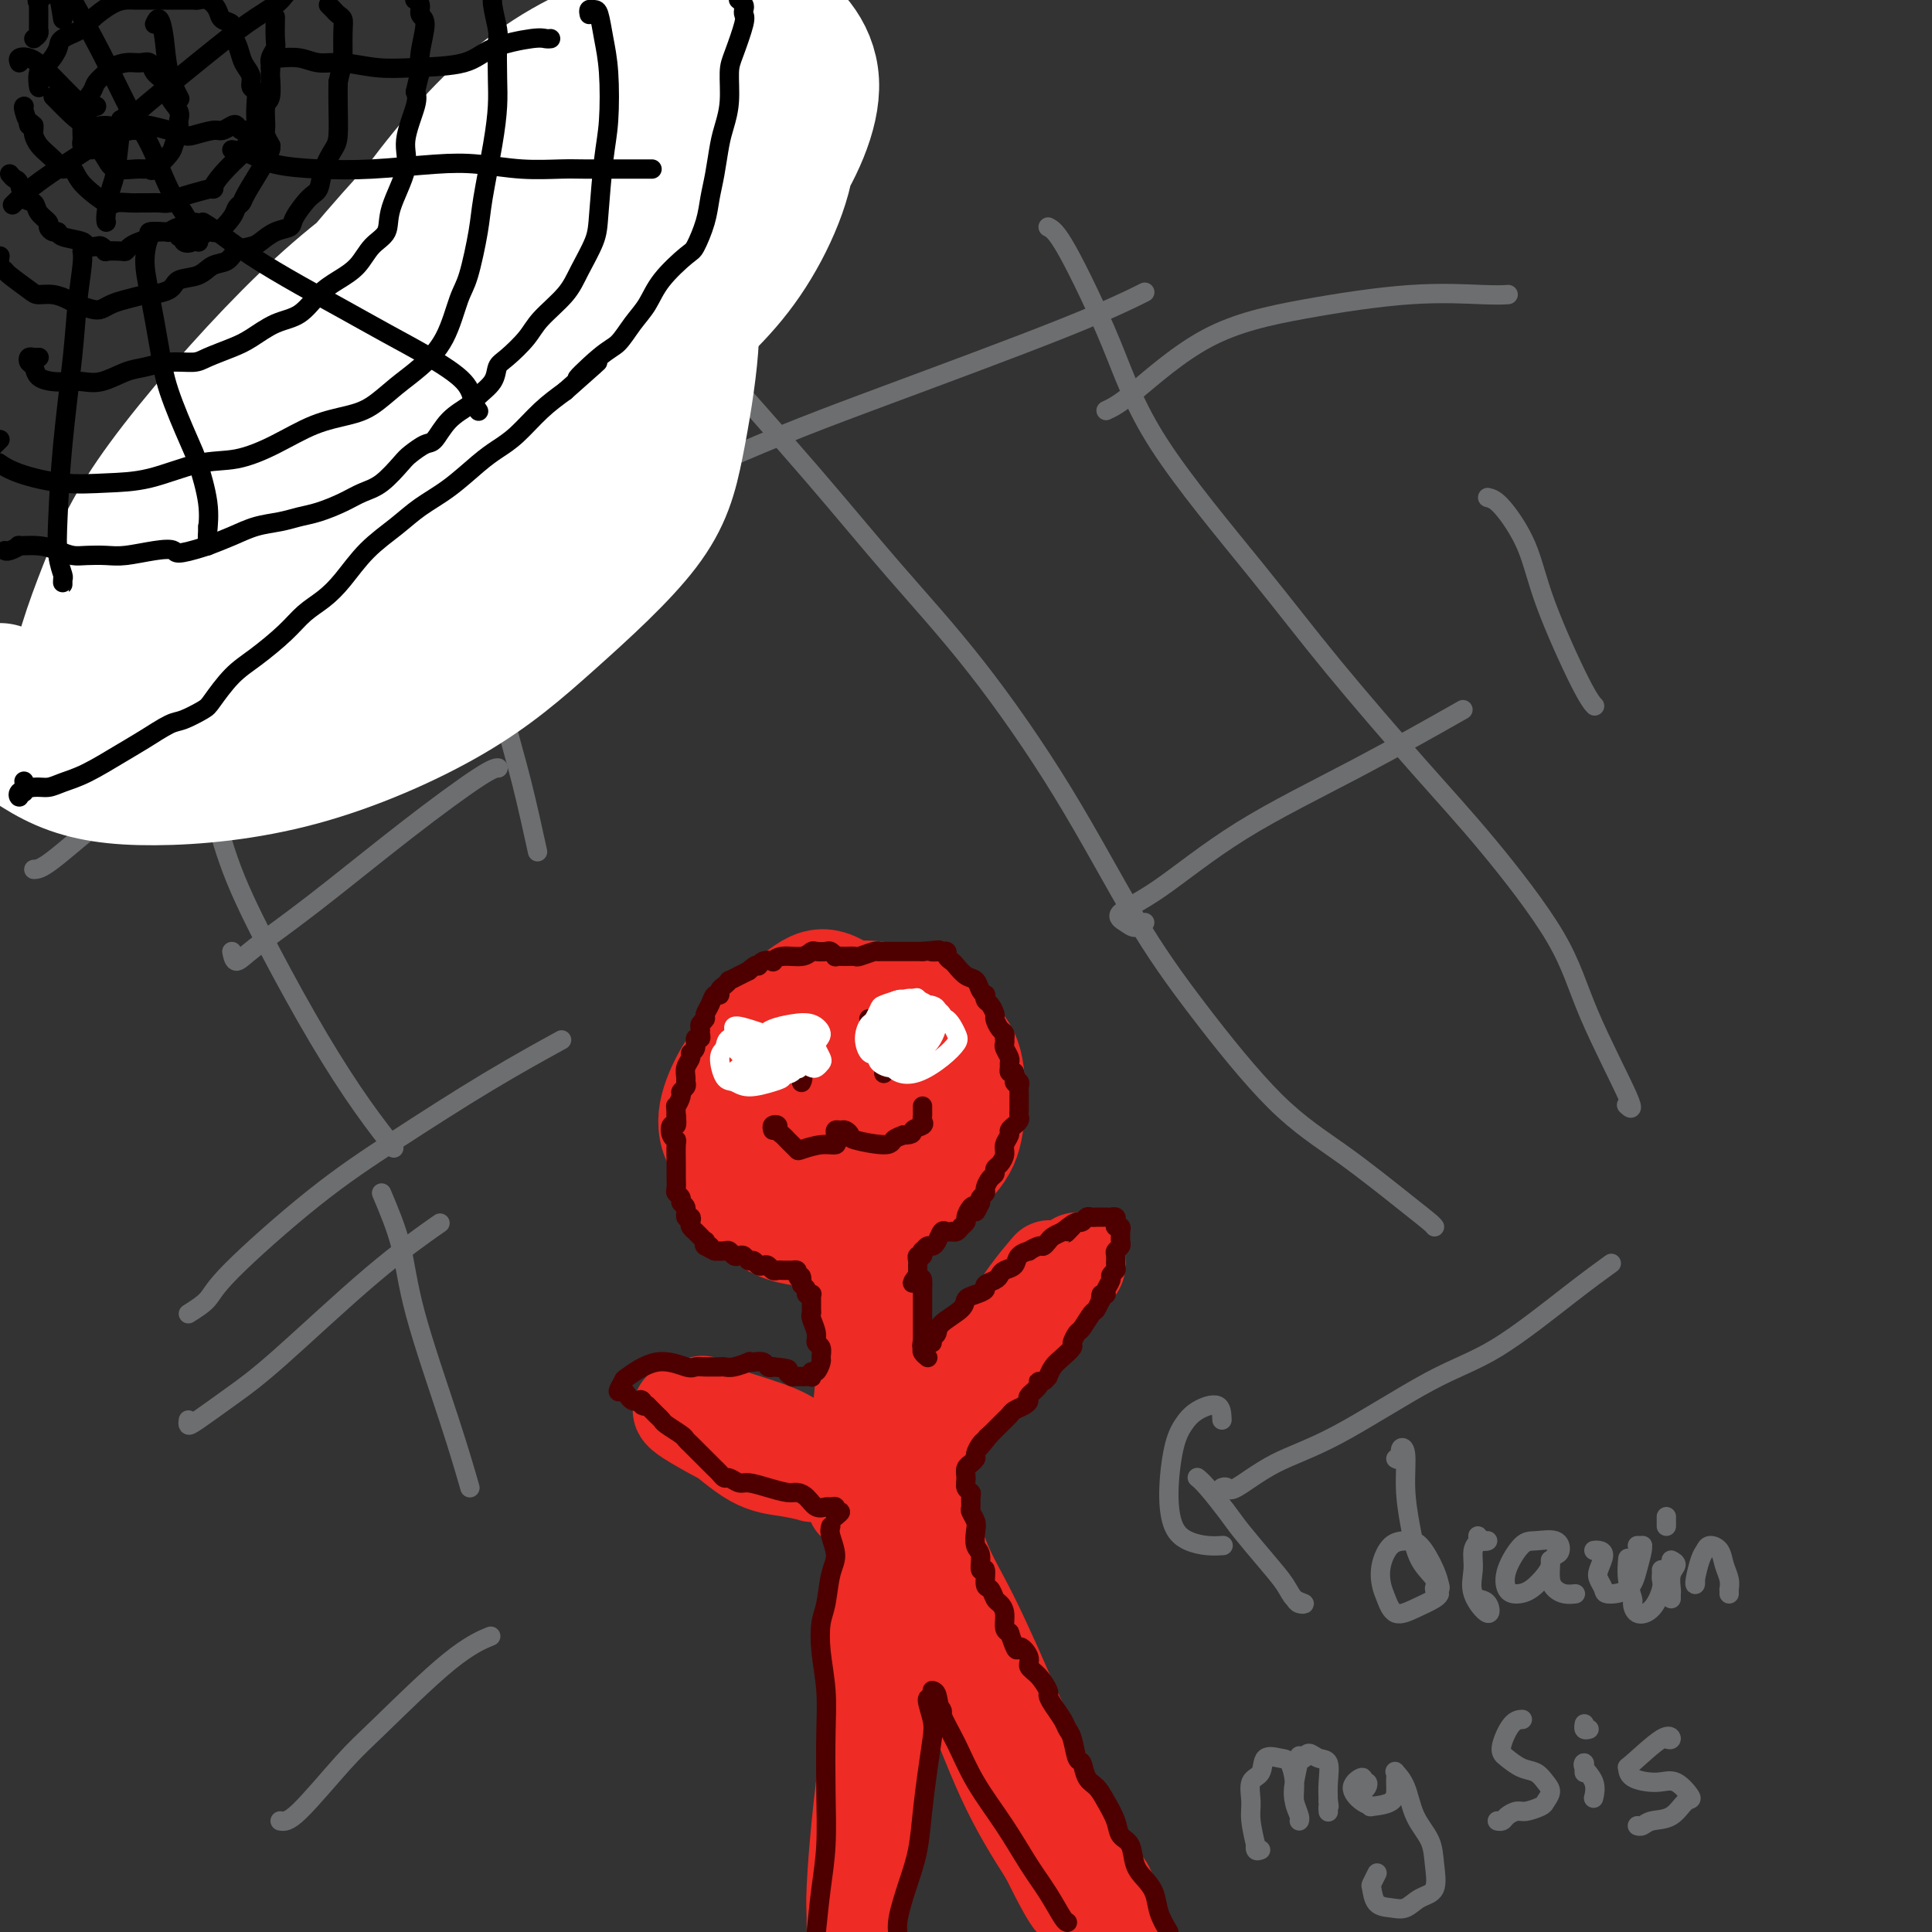 <svg viewBox='0 0 400 400' version='1.1' xmlns='http://www.w3.org/2000/svg' xmlns:xlink='http://www.w3.org/1999/xlink'><rect x="0" y="0" width="400" height="400" fill="#333333" stroke="none"/><g fill='none' stroke='#4E0000' stroke-width='20' stroke-linecap='round' stroke-linejoin='round'><path d='M162,219c0.302,-0.004 0.605,-0.009 1,0c0.395,0.009 0.884,0.030 1,0c0.116,-0.030 -0.140,-0.112 0,0c0.140,0.112 0.675,0.418 1,0c0.325,-0.418 0.438,-1.561 1,-3c0.562,-1.439 1.571,-3.174 2,-4c0.429,-0.826 0.278,-0.743 1,-1c0.722,-0.257 2.316,-0.855 3,-1c0.684,-0.145 0.457,0.165 1,0c0.543,-0.165 1.855,-0.803 3,-1c1.145,-0.197 2.121,0.046 3,0c0.879,-0.046 1.659,-0.382 3,0c1.341,0.382 3.242,1.481 4,2c0.758,0.519 0.371,0.459 1,1c0.629,0.541 2.273,1.685 3,3c0.727,1.315 0.535,2.802 1,4c0.465,1.198 1.585,2.105 2,3c0.415,0.895 0.123,1.776 0,3c-0.123,1.224 -0.078,2.790 0,4c0.078,1.210 0.187,2.064 0,3c-0.187,0.936 -0.672,1.956 -1,3c-0.328,1.044 -0.499,2.114 -1,3c-0.501,0.886 -1.330,1.588 -2,2c-0.670,0.412 -1.180,0.534 -2,1c-0.820,0.466 -1.948,1.276 -3,2c-1.052,0.724 -2.026,1.362 -3,2'/><path d='M181,245c-2.276,1.342 -2.965,1.196 -4,1c-1.035,-0.196 -2.414,-0.441 -4,-1c-1.586,-0.559 -3.377,-1.431 -5,-2c-1.623,-0.569 -3.077,-0.835 -4,-2c-0.923,-1.165 -1.314,-3.229 -2,-5c-0.686,-1.771 -1.668,-3.250 -2,-5c-0.332,-1.750 -0.016,-3.772 0,-5c0.016,-1.228 -0.270,-1.661 0,-3c0.270,-1.339 1.094,-3.585 2,-5c0.906,-1.415 1.894,-2.001 3,-3c1.106,-0.999 2.331,-2.413 4,-3c1.669,-0.587 3.781,-0.348 6,0c2.219,0.348 4.543,0.804 6,2c1.457,1.196 2.046,3.133 3,5c0.954,1.867 2.273,3.664 3,5c0.727,1.336 0.863,2.210 1,4c0.137,1.790 0.275,4.497 0,6c-0.275,1.503 -0.961,1.801 -2,3c-1.039,1.199 -2.429,3.298 -4,4c-1.571,0.702 -3.323,0.006 -5,0c-1.677,-0.006 -3.280,0.677 -5,0c-1.720,-0.677 -3.558,-2.715 -5,-4c-1.442,-1.285 -2.489,-1.816 -3,-3c-0.511,-1.184 -0.486,-3.020 0,-5c0.486,-1.980 1.434,-4.105 2,-5c0.566,-0.895 0.751,-0.561 2,-1c1.249,-0.439 3.561,-1.651 5,-2c1.439,-0.349 2.004,0.164 3,1c0.996,0.836 2.422,1.994 3,3c0.578,1.006 0.308,1.859 0,3c-0.308,1.141 -0.654,2.571 -1,4'/><path d='M178,232c-0.559,1.309 -1.456,1.083 -2,1c-0.544,-0.083 -0.733,-0.022 -1,0c-0.267,0.022 -0.610,0.006 -1,0c-0.390,-0.006 -0.826,-0.002 -1,0c-0.174,0.002 -0.087,0.001 0,0'/></g>
<g fill='none' stroke='#EE2B24' stroke-width='20' stroke-linecap='round' stroke-linejoin='round'><path d='M162,226c-0.778,0.014 -1.555,0.029 -2,0c-0.445,-0.029 -0.556,-0.100 -1,-1c-0.444,-0.900 -1.221,-2.627 -1,-4c0.221,-1.373 1.442,-2.391 2,-4c0.558,-1.609 0.455,-3.809 1,-5c0.545,-1.191 1.738,-1.372 3,-2c1.262,-0.628 2.593,-1.703 4,-2c1.407,-0.297 2.889,0.185 5,1c2.111,0.815 4.850,1.965 7,3c2.150,1.035 3.709,1.955 6,3c2.291,1.045 5.312,2.215 7,4c1.688,1.785 2.042,4.184 2,6c-0.042,1.816 -0.482,3.048 -2,5c-1.518,1.952 -4.116,4.622 -7,7c-2.884,2.378 -6.055,4.463 -9,6c-2.945,1.537 -5.664,2.526 -8,3c-2.336,0.474 -4.288,0.434 -7,0c-2.712,-0.434 -6.182,-1.260 -9,-3c-2.818,-1.740 -4.983,-4.392 -6,-7c-1.017,-2.608 -0.886,-5.170 0,-8c0.886,-2.830 2.526,-5.928 4,-8c1.474,-2.072 2.783,-3.118 5,-5c2.217,-1.882 5.344,-4.599 9,-6c3.656,-1.401 7.843,-1.484 11,-1c3.157,0.484 5.284,1.535 8,3c2.716,1.465 6.022,3.343 8,5c1.978,1.657 2.627,3.093 3,5c0.373,1.907 0.471,4.284 0,7c-0.471,2.716 -1.511,5.770 -3,8c-1.489,2.230 -3.425,3.637 -6,5c-2.575,1.363 -5.787,2.681 -9,4'/><path d='M177,245c-3.284,1.771 -3.993,1.699 -6,1c-2.007,-0.699 -5.313,-2.025 -8,-4c-2.687,-1.975 -4.755,-4.598 -6,-7c-1.245,-2.402 -1.667,-4.582 -2,-8c-0.333,-3.418 -0.577,-8.073 0,-11c0.577,-2.927 1.974,-4.126 4,-6c2.026,-1.874 4.680,-4.424 7,-6c2.320,-1.576 4.306,-2.178 7,-1c2.694,1.178 6.096,4.134 9,6c2.904,1.866 5.311,2.641 7,6c1.689,3.359 2.659,9.304 3,13c0.341,3.696 0.053,5.145 -1,8c-1.053,2.855 -2.872,7.117 -5,10c-2.128,2.883 -4.564,4.388 -7,6c-2.436,1.612 -4.873,3.331 -8,4c-3.127,0.669 -6.945,0.287 -10,-1c-3.055,-1.287 -5.349,-3.479 -7,-6c-1.651,-2.521 -2.660,-5.372 -3,-9c-0.340,-3.628 -0.012,-8.033 1,-12c1.012,-3.967 2.708,-7.498 5,-11c2.292,-3.502 5.182,-6.977 8,-9c2.818,-2.023 5.565,-2.595 9,-3c3.435,-0.405 7.556,-0.642 12,1c4.444,1.642 9.209,5.163 12,8c2.791,2.837 3.609,4.989 4,8c0.391,3.011 0.355,6.882 0,10c-0.355,3.118 -1.029,5.485 -3,8c-1.971,2.515 -5.240,5.179 -8,7c-2.760,1.821 -5.012,2.798 -8,4c-2.988,1.202 -6.711,2.629 -10,3c-3.289,0.371 -6.145,-0.315 -9,-1'/><path d='M164,253c-3.079,-1.225 -6.276,-3.789 -8,-6c-1.724,-2.211 -1.973,-4.071 -2,-8c-0.027,-3.929 0.169,-9.929 1,-14c0.831,-4.071 2.297,-6.213 4,-9c1.703,-2.787 3.641,-6.218 6,-8c2.359,-1.782 5.138,-1.916 8,-2c2.862,-0.084 5.808,-0.117 9,1c3.192,1.117 6.631,3.383 9,6c2.369,2.617 3.669,5.586 4,8c0.331,2.414 -0.307,4.272 -2,7c-1.693,2.728 -4.439,6.325 -7,9c-2.561,2.675 -4.936,4.427 -8,6c-3.064,1.573 -6.818,2.966 -10,3c-3.182,0.034 -5.792,-1.290 -8,-3c-2.208,-1.710 -4.015,-3.806 -5,-7c-0.985,-3.194 -1.148,-7.487 0,-11c1.148,-3.513 3.608,-6.247 5,-8c1.392,-1.753 1.717,-2.527 4,-3c2.283,-0.473 6.523,-0.646 9,0c2.477,0.646 3.190,2.109 5,4c1.810,1.891 4.715,4.208 6,6c1.285,1.792 0.948,3.057 0,5c-0.948,1.943 -2.507,4.562 -4,6c-1.493,1.438 -2.920,1.695 -5,2c-2.080,0.305 -4.811,0.660 -7,0c-2.189,-0.660 -3.834,-2.333 -5,-4c-1.166,-1.667 -1.854,-3.328 -2,-5c-0.146,-1.672 0.250,-3.355 1,-4c0.750,-0.645 1.856,-0.250 3,0c1.144,0.250 2.327,0.357 4,1c1.673,0.643 3.837,1.821 6,3'/><path d='M175,228c2.399,1.269 1.898,2.443 2,3c0.102,0.557 0.808,0.498 1,1c0.192,0.502 -0.129,1.566 -1,2c-0.871,0.434 -2.292,0.239 -4,0c-1.708,-0.239 -3.705,-0.520 -5,-1c-1.295,-0.480 -1.890,-1.157 -2,-2c-0.110,-0.843 0.265,-1.851 1,-3c0.735,-1.149 1.829,-2.437 3,-3c1.171,-0.563 2.419,-0.399 4,0c1.581,0.399 3.496,1.035 5,2c1.504,0.965 2.597,2.260 3,3c0.403,0.740 0.115,0.926 0,1c-0.115,0.074 -0.058,0.037 0,0'/><path d='M177,259c-0.121,-0.008 -0.242,-0.016 0,0c0.242,0.016 0.849,0.056 1,1c0.151,0.944 -0.152,2.792 0,5c0.152,2.208 0.759,4.776 1,7c0.241,2.224 0.117,4.102 0,6c-0.117,1.898 -0.226,3.814 0,6c0.226,2.186 0.789,4.642 1,6c0.211,1.358 0.070,1.616 0,2c-0.070,0.384 -0.070,0.892 0,1c0.070,0.108 0.211,-0.184 0,-1c-0.211,-0.816 -0.774,-2.156 -1,-4c-0.226,-1.844 -0.114,-4.192 0,-7c0.114,-2.808 0.231,-6.075 0,-9c-0.231,-2.925 -0.808,-5.507 -1,-7c-0.192,-1.493 0.002,-1.898 0,-2c-0.002,-0.102 -0.199,0.097 0,0c0.199,-0.097 0.796,-0.490 1,2c0.204,2.490 0.016,7.864 0,11c-0.016,3.136 0.139,4.034 0,7c-0.139,2.966 -0.573,8.000 -1,11c-0.427,3.000 -0.846,3.967 -1,6c-0.154,2.033 -0.041,5.133 0,7c0.041,1.867 0.011,2.503 0,3c-0.011,0.497 -0.003,0.856 0,1c0.003,0.144 0.002,0.072 0,0'/><path d='M178,272c-0.118,-0.222 -0.235,-0.444 0,-1c0.235,-0.556 0.823,-1.448 1,-2c0.177,-0.552 -0.058,-0.766 0,-1c0.058,-0.234 0.408,-0.489 1,1c0.592,1.489 1.427,4.720 2,8c0.573,3.280 0.886,6.608 1,11c0.114,4.392 0.031,9.846 0,14c-0.031,4.154 -0.009,7.007 0,10c0.009,2.993 0.006,6.125 0,8c-0.006,1.875 -0.016,2.491 0,3c0.016,0.509 0.056,0.909 0,1c-0.056,0.091 -0.209,-0.129 0,-1c0.209,-0.871 0.781,-2.393 1,-4c0.219,-1.607 0.087,-3.297 0,-7c-0.087,-3.703 -0.127,-9.417 0,-12c0.127,-2.583 0.423,-2.035 0,-2c-0.423,0.035 -1.563,-0.442 -2,1c-0.437,1.442 -0.170,4.804 0,9c0.170,4.196 0.241,9.228 0,13c-0.241,3.772 -0.796,6.285 -1,8c-0.204,1.715 -0.058,2.633 0,3c0.058,0.367 0.029,0.184 0,0'/><path d='M189,298c0.317,0.136 0.634,0.272 1,0c0.366,-0.272 0.781,-0.953 2,-3c1.219,-2.047 3.244,-5.461 6,-9c2.756,-3.539 6.245,-7.202 9,-10c2.755,-2.798 4.777,-4.732 7,-7c2.223,-2.268 4.648,-4.870 6,-6c1.352,-1.130 1.632,-0.788 2,-1c0.368,-0.212 0.825,-0.977 1,-1c0.175,-0.023 0.069,0.695 0,1c-0.069,0.305 -0.100,0.195 -1,1c-0.900,0.805 -2.670,2.523 -4,4c-1.330,1.477 -2.219,2.713 -4,5c-1.781,2.287 -4.452,5.624 -7,8c-2.548,2.376 -4.973,3.790 -6,5c-1.027,1.210 -0.656,2.216 -1,3c-0.344,0.784 -1.401,1.348 -1,0c0.401,-1.348 2.261,-4.606 4,-7c1.739,-2.394 3.355,-3.923 5,-6c1.645,-2.077 3.317,-4.701 5,-7c1.683,-2.299 3.376,-4.273 4,-5c0.624,-0.727 0.178,-0.208 0,0c-0.178,0.208 -0.089,0.104 0,0'/><path d='M177,304c0.145,0.389 0.291,0.779 0,1c-0.291,0.221 -1.018,0.274 -2,0c-0.982,-0.274 -2.217,-0.875 -4,-2c-1.783,-1.125 -4.112,-2.772 -6,-4c-1.888,-1.228 -3.335,-2.036 -6,-3c-2.665,-0.964 -6.548,-2.085 -9,-3c-2.452,-0.915 -3.474,-1.626 -4,-2c-0.526,-0.374 -0.558,-0.413 -1,0c-0.442,0.413 -1.294,1.277 -1,2c0.294,0.723 1.734,1.304 4,3c2.266,1.696 5.357,4.509 8,6c2.643,1.491 4.839,1.662 7,2c2.161,0.338 4.286,0.843 5,1c0.714,0.157 0.016,-0.033 0,0c-0.016,0.033 0.651,0.290 0,0c-0.651,-0.290 -2.619,-1.125 -5,-2c-2.381,-0.875 -5.174,-1.789 -8,-3c-2.826,-1.211 -5.687,-2.718 -8,-4c-2.313,-1.282 -4.080,-2.339 -5,-3c-0.920,-0.661 -0.993,-0.927 -1,-1c-0.007,-0.073 0.050,0.047 1,0c0.950,-0.047 2.791,-0.260 6,1c3.209,1.260 7.787,3.993 10,5c2.213,1.007 2.061,0.288 2,0c-0.061,-0.288 -0.030,-0.144 0,0'/><path d='M183,307c-0.032,-0.881 -0.065,-1.763 0,-1c0.065,0.763 0.227,3.169 0,6c-0.227,2.831 -0.845,6.087 -1,9c-0.155,2.913 0.151,5.484 0,10c-0.151,4.516 -0.758,10.975 -1,16c-0.242,5.025 -0.117,8.614 0,13c0.117,4.386 0.228,9.569 0,13c-0.228,3.431 -0.794,5.108 -1,7c-0.206,1.892 -0.052,3.997 0,5c0.052,1.003 0.004,0.903 0,1c-0.004,0.097 0.038,0.392 0,0c-0.038,-0.392 -0.154,-1.472 0,-4c0.154,-2.528 0.580,-6.504 1,-10c0.420,-3.496 0.835,-6.514 1,-12c0.165,-5.486 0.081,-13.442 0,-21c-0.081,-7.558 -0.158,-14.719 0,-20c0.158,-5.281 0.551,-8.683 1,-12c0.449,-3.317 0.955,-6.551 1,-8c0.045,-1.449 -0.371,-1.115 0,-1c0.371,0.115 1.530,0.012 2,1c0.470,0.988 0.253,3.069 0,7c-0.253,3.931 -0.541,9.714 -1,15c-0.459,5.286 -1.090,10.077 -2,17c-0.910,6.923 -2.100,15.979 -3,23c-0.900,7.021 -1.509,12.006 -2,17c-0.491,4.994 -0.863,9.999 -1,13c-0.137,3.001 -0.039,4.000 0,6c0.039,2.000 0.020,5.000 0,8'/><path d='M189,309c-0.499,-0.413 -0.998,-0.826 -1,-1c-0.002,-0.174 0.494,-0.110 1,0c0.506,0.110 1.021,0.267 2,3c0.979,2.733 2.422,8.043 4,12c1.578,3.957 3.293,6.561 6,12c2.707,5.439 6.408,13.711 9,20c2.592,6.289 4.077,10.593 6,15c1.923,4.407 4.284,8.917 6,12c1.716,3.083 2.786,4.738 4,6c1.214,1.262 2.573,2.131 3,3c0.427,0.869 -0.077,1.738 0,2c0.077,0.262 0.735,-0.083 1,0c0.265,0.083 0.136,0.595 0,1c-0.136,0.405 -0.279,0.703 -1,0c-0.721,-0.703 -2.021,-2.405 -3,-4c-0.979,-1.595 -1.636,-3.081 -3,-6c-1.364,-2.919 -3.433,-7.271 -5,-11c-1.567,-3.729 -2.631,-6.834 -5,-12c-2.369,-5.166 -6.042,-12.393 -9,-17c-2.958,-4.607 -5.200,-6.596 -8,-10c-2.800,-3.404 -6.157,-8.224 -8,-11c-1.843,-2.776 -2.171,-3.507 -3,-5c-0.829,-1.493 -2.158,-3.747 -3,-5c-0.842,-1.253 -1.197,-1.505 -1,-2c0.197,-0.495 0.948,-1.233 1,-1c0.052,0.233 -0.594,1.438 0,2c0.594,0.562 2.427,0.482 4,4c1.573,3.518 2.886,10.634 5,16c2.114,5.366 5.031,8.983 8,15c2.969,6.017 5.991,14.433 9,21c3.009,6.567 6.004,11.283 9,16'/><path d='M217,384c6.556,13.200 5.444,9.200 6,9c0.556,-0.200 2.778,3.400 5,7'/><path d='M226,392c0.000,0.000 0.100,0.100 0.1,0.1'/><path d='M224,383c-0.143,-0.137 -0.286,-0.274 0,1c0.286,1.274 1.000,3.958 2,7c1.000,3.042 2.286,6.440 3,8c0.714,1.560 0.857,1.280 1,1'/></g>
<g fill='none' stroke='#4E0000' stroke-width='4' stroke-linecap='round' stroke-linejoin='round'><path d='M162,216c-0.079,-0.439 -0.157,-0.879 0,-1c0.157,-0.121 0.550,0.076 1,0c0.450,-0.076 0.958,-0.427 1,0c0.042,0.427 -0.381,1.631 0,3c0.381,1.369 1.566,2.903 2,4c0.434,1.097 0.117,1.757 0,2c-0.117,0.243 -0.033,0.069 0,0c0.033,-0.069 0.017,-0.035 0,0'/><path d='M180,212c0.032,-0.416 0.064,-0.832 0,-1c-0.064,-0.168 -0.224,-0.089 0,0c0.224,0.089 0.830,0.189 1,0c0.170,-0.189 -0.098,-0.667 0,0c0.098,0.667 0.562,2.478 1,4c0.438,1.522 0.849,2.756 1,4c0.151,1.244 0.043,2.498 0,3c-0.043,0.502 -0.022,0.251 0,0'/><path d='M160,234c-0.120,-0.399 -0.240,-0.798 0,-1c0.240,-0.202 0.839,-0.208 1,0c0.161,0.208 -0.115,0.629 0,1c0.115,0.371 0.623,0.691 1,1c0.377,0.309 0.623,0.606 1,1c0.377,0.394 0.884,0.886 1,1c0.116,0.114 -0.157,-0.151 0,0c0.157,0.151 0.746,0.717 1,1c0.254,0.283 0.173,0.283 1,0c0.827,-0.283 2.560,-0.850 4,-1c1.440,-0.150 2.585,0.118 3,0c0.415,-0.118 0.100,-0.621 0,-1c-0.100,-0.379 0.016,-0.634 0,-1c-0.016,-0.366 -0.164,-0.842 0,-1c0.164,-0.158 0.639,0.001 1,0c0.361,-0.001 0.607,-0.161 1,0c0.393,0.161 0.934,0.643 1,1c0.066,0.357 -0.343,0.591 1,1c1.343,0.409 4.439,0.995 6,1c1.561,0.005 1.589,-0.570 2,-1c0.411,-0.430 1.206,-0.715 2,-1'/><path d='M187,235c2.497,-0.024 1.741,-0.584 2,-1c0.259,-0.416 1.534,-0.690 2,-1c0.466,-0.310 0.125,-0.658 0,-1c-0.125,-0.342 -0.034,-0.679 0,-1c0.034,-0.321 0.009,-0.625 0,-1c-0.009,-0.375 -0.003,-0.821 0,-1c0.003,-0.179 0.001,-0.089 0,0'/><path d='M193,278c-0.316,0.037 -0.632,0.073 -1,0c-0.368,-0.073 -0.788,-0.257 -1,0c-0.212,0.257 -0.214,0.954 0,1c0.214,0.046 0.646,-0.557 1,-1c0.354,-0.443 0.629,-0.724 1,-1c0.371,-0.276 0.837,-0.546 1,-1c0.163,-0.454 0.024,-1.091 1,-2c0.976,-0.909 3.069,-2.089 4,-3c0.931,-0.911 0.701,-1.554 1,-2c0.299,-0.446 1.127,-0.697 2,-1c0.873,-0.303 1.791,-0.659 2,-1c0.209,-0.341 -0.291,-0.668 0,-1c0.291,-0.332 1.372,-0.670 2,-1c0.628,-0.330 0.803,-0.653 1,-1c0.197,-0.347 0.415,-0.719 1,-1c0.585,-0.281 1.537,-0.472 2,-1c0.463,-0.528 0.439,-1.395 1,-2c0.561,-0.605 1.709,-0.950 2,-1c0.291,-0.050 -0.274,0.194 0,0c0.274,-0.194 1.385,-0.825 2,-1c0.615,-0.175 0.732,0.108 1,0c0.268,-0.108 0.688,-0.606 1,-1c0.312,-0.394 0.518,-0.684 1,-1c0.482,-0.316 1.241,-0.658 2,-1'/><path d='M220,255c4.356,-3.515 1.744,-0.802 1,0c-0.744,0.802 0.378,-0.307 1,-1c0.622,-0.693 0.744,-0.970 1,-1c0.256,-0.030 0.646,0.188 1,0c0.354,-0.188 0.672,-0.783 1,-1c0.328,-0.217 0.665,-0.058 1,0c0.335,0.058 0.668,0.015 1,0c0.332,-0.015 0.664,-0.001 1,0c0.336,0.001 0.678,-0.010 1,0c0.322,0.010 0.626,0.040 1,0c0.374,-0.040 0.818,-0.151 1,0c0.182,0.151 0.101,0.565 0,1c-0.101,0.435 -0.224,0.890 0,1c0.224,0.110 0.793,-0.125 1,0c0.207,0.125 0.052,0.611 0,1c-0.052,0.389 0.000,0.681 0,1c-0.000,0.319 -0.053,0.667 0,1c0.053,0.333 0.211,0.652 0,1c-0.211,0.348 -0.793,0.723 -1,1c-0.207,0.277 -0.040,0.454 0,1c0.040,0.546 -0.046,1.459 0,2c0.046,0.541 0.223,0.709 0,1c-0.223,0.291 -0.847,0.705 -1,1c-0.153,0.295 0.165,0.471 0,1c-0.165,0.529 -0.814,1.412 -1,2c-0.186,0.588 0.090,0.882 0,1c-0.090,0.118 -0.545,0.059 -1,0'/><path d='M228,268c-0.412,2.275 0.059,0.961 0,1c-0.059,0.039 -0.647,1.429 -1,2c-0.353,0.571 -0.471,0.323 -1,1c-0.529,0.677 -1.468,2.278 -2,3c-0.532,0.722 -0.657,0.563 -1,1c-0.343,0.437 -0.905,1.470 -1,2c-0.095,0.530 0.276,0.558 0,1c-0.276,0.442 -1.201,1.299 -2,2c-0.799,0.701 -1.472,1.245 -2,2c-0.528,0.755 -0.910,1.721 -1,2c-0.090,0.279 0.112,-0.129 0,0c-0.112,0.129 -0.537,0.794 -1,1c-0.463,0.206 -0.963,-0.047 -1,0c-0.037,0.047 0.390,0.394 0,1c-0.390,0.606 -1.596,1.472 -2,2c-0.404,0.528 -0.006,0.719 0,1c0.006,0.281 -0.380,0.653 -1,1c-0.620,0.347 -1.476,0.670 -2,1c-0.524,0.330 -0.718,0.666 -1,1c-0.282,0.334 -0.653,0.667 -1,1c-0.347,0.333 -0.670,0.667 -1,1c-0.330,0.333 -0.666,0.667 -1,1c-0.334,0.333 -0.667,0.667 -1,1'/><path d='M205,297c-3.796,4.721 -1.787,2.024 -1,1c0.787,-1.024 0.350,-0.376 0,0c-0.350,0.376 -0.615,0.478 -1,1c-0.385,0.522 -0.892,1.463 -1,2c-0.108,0.537 0.181,0.672 0,1c-0.181,0.328 -0.834,0.851 -1,1c-0.166,0.149 0.156,-0.076 0,0c-0.156,0.076 -0.788,0.453 -1,1c-0.212,0.547 -0.004,1.264 0,2c0.004,0.736 -0.196,1.492 0,2c0.196,0.508 0.788,0.769 1,1c0.212,0.231 0.043,0.431 0,1c-0.043,0.569 0.040,1.508 0,2c-0.040,0.492 -0.203,0.539 0,1c0.203,0.461 0.771,1.337 1,2c0.229,0.663 0.118,1.113 0,2c-0.118,0.887 -0.243,2.210 0,3c0.243,0.790 0.853,1.047 1,2c0.147,0.953 -0.168,2.602 0,3c0.168,0.398 0.818,-0.455 1,0c0.182,0.455 -0.105,2.218 0,3c0.105,0.782 0.602,0.584 1,1c0.398,0.416 0.698,1.446 1,2c0.302,0.554 0.607,0.633 1,1c0.393,0.367 0.875,1.022 1,2c0.125,0.978 -0.107,2.279 0,3c0.107,0.721 0.554,0.860 1,1'/><path d='M209,338c1.718,5.226 1.512,3.292 2,3c0.488,-0.292 1.671,1.059 2,2c0.329,0.941 -0.197,1.473 0,2c0.197,0.527 1.117,1.051 2,2c0.883,0.949 1.728,2.324 2,3c0.272,0.676 -0.029,0.654 0,1c0.029,0.346 0.389,1.060 1,2c0.611,0.940 1.473,2.106 2,3c0.527,0.894 0.718,1.517 1,2c0.282,0.483 0.656,0.824 1,2c0.344,1.176 0.658,3.185 1,4c0.342,0.815 0.711,0.437 1,1c0.289,0.563 0.496,2.066 1,3c0.504,0.934 1.305,1.298 2,2c0.695,0.702 1.285,1.742 2,3c0.715,1.258 1.556,2.735 2,4c0.444,1.265 0.490,2.319 1,3c0.510,0.681 1.484,0.989 2,2c0.516,1.011 0.575,2.724 1,4c0.425,1.276 1.217,2.115 2,3c0.783,0.885 1.557,1.815 2,3c0.443,1.185 0.555,2.624 1,4c0.445,1.376 1.222,2.688 2,4'/><path d='M193,350c0.379,0.102 0.757,0.205 1,1c0.243,0.795 0.350,2.284 1,4c0.650,1.716 1.843,3.661 3,6c1.157,2.339 2.278,5.072 4,8c1.722,2.928 4.045,6.053 6,9c1.955,2.947 3.543,5.718 5,8c1.457,2.282 2.782,4.076 4,6c1.218,1.924 2.328,3.980 3,5c0.672,1.020 0.906,1.006 1,1c0.094,-0.006 0.047,-0.003 0,0'/><path d='M195,355c0.093,-0.333 0.186,-0.665 0,-1c-0.186,-0.335 -0.652,-0.672 -1,-1c-0.348,-0.328 -0.580,-0.646 -1,-1c-0.420,-0.354 -1.030,-0.744 -1,0c0.030,0.744 0.699,2.623 1,4c0.301,1.377 0.233,2.252 0,4c-0.233,1.748 -0.630,4.368 -1,7c-0.370,2.632 -0.712,5.274 -1,8c-0.288,2.726 -0.520,5.535 -1,8c-0.480,2.465 -1.206,4.587 -2,7c-0.794,2.413 -1.655,5.118 -2,7c-0.345,1.882 -0.172,2.941 0,4'/><path d='M172,316c-0.137,0.471 -0.275,0.942 0,2c0.275,1.058 0.962,2.702 1,4c0.038,1.298 -0.575,2.248 -1,4c-0.425,1.752 -0.664,4.304 -1,6c-0.336,1.696 -0.770,2.536 -1,4c-0.230,1.464 -0.257,3.554 0,6c0.257,2.446 0.798,5.249 1,8c0.202,2.751 0.065,5.450 0,9c-0.065,3.550 -0.059,7.952 0,12c0.059,4.048 0.170,7.744 0,11c-0.170,3.256 -0.620,6.073 -1,9c-0.380,2.927 -0.690,5.963 -1,9'/><path d='M173,314c0.543,-0.453 1.086,-0.907 1,-1c-0.086,-0.093 -0.799,0.173 -1,0c-0.201,-0.173 0.112,-0.785 0,-1c-0.112,-0.215 -0.649,-0.033 -1,0c-0.351,0.033 -0.515,-0.081 -1,0c-0.485,0.081 -1.290,0.359 -2,0c-0.710,-0.359 -1.324,-1.354 -2,-2c-0.676,-0.646 -1.412,-0.943 -2,-1c-0.588,-0.057 -1.026,0.124 -2,0c-0.974,-0.124 -2.485,-0.554 -4,-1c-1.515,-0.446 -3.036,-0.907 -4,-1c-0.964,-0.093 -1.372,0.182 -2,0c-0.628,-0.182 -1.477,-0.822 -2,-1c-0.523,-0.178 -0.720,0.104 -1,0c-0.280,-0.104 -0.642,-0.595 -1,-1c-0.358,-0.405 -0.712,-0.725 -1,-1c-0.288,-0.275 -0.509,-0.507 -1,-1c-0.491,-0.493 -1.252,-1.249 -2,-2c-0.748,-0.751 -1.482,-1.497 -2,-2c-0.518,-0.503 -0.821,-0.764 -1,-1c-0.179,-0.236 -0.236,-0.447 -1,-1c-0.764,-0.553 -2.236,-1.447 -3,-2c-0.764,-0.553 -0.821,-0.764 -1,-1c-0.179,-0.236 -0.480,-0.496 -1,-1c-0.520,-0.504 -1.260,-1.252 -2,-2'/><path d='M134,291c-2.869,-2.261 -1.542,-0.412 -1,0c0.542,0.412 0.301,-0.612 0,-1c-0.301,-0.388 -0.660,-0.140 -1,0c-0.340,0.140 -0.662,0.174 -1,0c-0.338,-0.174 -0.694,-0.555 -1,-1c-0.306,-0.445 -0.562,-0.955 -1,-1c-0.438,-0.045 -1.056,0.374 -1,0c0.056,-0.374 0.787,-1.540 1,-2c0.213,-0.460 -0.094,-0.214 1,-1c1.094,-0.786 3.587,-2.603 6,-3c2.413,-0.397 4.744,0.626 6,1c1.256,0.374 1.435,0.100 2,0c0.565,-0.100 1.515,-0.026 2,0c0.485,0.026 0.506,0.003 1,0c0.494,-0.003 1.463,0.013 2,0c0.537,-0.013 0.643,-0.056 1,0c0.357,0.056 0.964,0.210 2,0c1.036,-0.210 2.501,-0.785 3,-1c0.499,-0.215 0.031,-0.072 0,0c-0.031,0.072 0.373,0.071 1,0c0.627,-0.071 1.476,-0.211 2,0c0.524,0.211 0.721,0.775 1,1c0.279,0.225 0.639,0.113 1,0'/><path d='M160,283c4.328,0.321 3.149,0.622 3,1c-0.149,0.378 0.733,0.833 1,1c0.267,0.167 -0.083,0.044 0,0c0.083,-0.044 0.597,-0.011 1,0c0.403,0.011 0.696,-0.001 1,0c0.304,0.001 0.620,0.016 1,0c0.380,-0.016 0.824,-0.064 1,0c0.176,0.064 0.085,0.240 0,0c-0.085,-0.240 -0.165,-0.894 0,-1c0.165,-0.106 0.576,0.337 1,0c0.424,-0.337 0.861,-1.454 1,-2c0.139,-0.546 -0.019,-0.521 0,-1c0.019,-0.479 0.215,-1.462 0,-2c-0.215,-0.538 -0.842,-0.629 -1,-1c-0.158,-0.371 0.154,-1.020 0,-2c-0.154,-0.980 -0.774,-2.291 -1,-3c-0.226,-0.709 -0.060,-0.817 0,-1c0.060,-0.183 0.012,-0.440 0,-1c-0.012,-0.560 0.012,-1.421 0,-2c-0.012,-0.579 -0.058,-0.876 0,-1c0.058,-0.124 0.222,-0.074 0,0c-0.222,0.074 -0.829,0.174 -1,0c-0.171,-0.174 0.094,-0.621 0,-1c-0.094,-0.379 -0.547,-0.689 -1,-1'/><path d='M166,266c-0.399,-2.967 0.104,-1.383 0,-1c-0.104,0.383 -0.815,-0.433 -1,-1c-0.185,-0.567 0.158,-0.884 0,-1c-0.158,-0.116 -0.816,-0.031 -1,0c-0.184,0.031 0.105,0.009 0,0c-0.105,-0.009 -0.606,-0.006 -1,0c-0.394,0.006 -0.683,0.015 -1,0c-0.317,-0.015 -0.662,-0.056 -1,0c-0.338,0.056 -0.668,0.207 -1,0c-0.332,-0.207 -0.666,-0.772 -1,-1c-0.334,-0.228 -0.667,-0.117 -1,0c-0.333,0.117 -0.667,0.241 -1,0c-0.333,-0.241 -0.667,-0.848 -1,-1c-0.333,-0.152 -0.667,0.152 -1,0c-0.333,-0.152 -0.666,-0.759 -1,-1c-0.334,-0.241 -0.670,-0.117 -1,0c-0.330,0.117 -0.656,0.227 -1,0c-0.344,-0.227 -0.708,-0.792 -1,-1c-0.292,-0.208 -0.512,-0.059 -1,0c-0.488,0.059 -1.244,0.030 -2,0'/><path d='M148,259c-2.951,-1.326 -1.329,-1.143 -1,-1c0.329,0.143 -0.634,0.244 -1,0c-0.366,-0.244 -0.136,-0.835 0,-1c0.136,-0.165 0.176,0.096 0,0c-0.176,-0.096 -0.569,-0.550 -1,-1c-0.431,-0.450 -0.899,-0.895 -1,-1c-0.101,-0.105 0.165,0.131 0,0c-0.165,-0.131 -0.761,-0.630 -1,-1c-0.239,-0.370 -0.121,-0.610 0,-1c0.121,-0.390 0.244,-0.931 0,-1c-0.244,-0.069 -0.854,0.332 -1,0c-0.146,-0.332 0.171,-1.398 0,-2c-0.171,-0.602 -0.830,-0.741 -1,-1c-0.170,-0.259 0.151,-0.637 0,-1c-0.151,-0.363 -0.773,-0.710 -1,-1c-0.227,-0.290 -0.060,-0.522 0,-1c0.060,-0.478 0.013,-1.202 0,-2c-0.013,-0.798 0.010,-1.672 0,-3c-0.010,-1.328 -0.051,-3.111 0,-4c0.051,-0.889 0.196,-0.885 0,-1c-0.196,-0.115 -0.733,-0.351 -1,-1c-0.267,-0.649 -0.264,-1.713 0,-2c0.264,-0.287 0.790,0.204 1,0c0.210,-0.204 0.105,-1.102 0,-2'/><path d='M140,231c-0.065,-2.665 -0.228,-1.828 0,-2c0.228,-0.172 0.846,-1.355 1,-2c0.154,-0.645 -0.156,-0.753 0,-1c0.156,-0.247 0.778,-0.633 1,-1c0.222,-0.367 0.044,-0.714 0,-1c-0.044,-0.286 0.045,-0.509 0,-1c-0.045,-0.491 -0.223,-1.250 0,-2c0.223,-0.750 0.848,-1.493 1,-2c0.152,-0.507 -0.170,-0.780 0,-1c0.170,-0.220 0.830,-0.388 1,-1c0.170,-0.612 -0.152,-1.670 0,-2c0.152,-0.330 0.777,0.066 1,0c0.223,-0.066 0.045,-0.594 0,-1c-0.045,-0.406 0.044,-0.689 0,-1c-0.044,-0.311 -0.219,-0.652 0,-1c0.219,-0.348 0.833,-0.705 1,-1c0.167,-0.295 -0.114,-0.527 0,-1c0.114,-0.473 0.622,-1.187 1,-2c0.378,-0.813 0.627,-1.724 1,-2c0.373,-0.276 0.869,0.085 1,0c0.131,-0.085 -0.103,-0.614 0,-1c0.103,-0.386 0.541,-0.628 1,-1c0.459,-0.372 0.937,-0.873 1,-1c0.063,-0.127 -0.291,0.120 0,0c0.291,-0.120 1.226,-0.606 2,-1c0.774,-0.394 1.387,-0.697 2,-1'/><path d='M155,201c1.973,-1.869 1.906,-1.041 2,-1c0.094,0.041 0.350,-0.706 1,-1c0.650,-0.294 1.694,-0.135 2,0c0.306,0.135 -0.126,0.246 0,0c0.126,-0.246 0.811,-0.850 2,-1c1.189,-0.150 2.881,0.155 4,0c1.119,-0.155 1.663,-0.770 2,-1c0.337,-0.230 0.467,-0.076 1,0c0.533,0.076 1.469,0.073 2,0c0.531,-0.073 0.657,-0.216 1,0c0.343,0.216 0.902,0.791 1,1c0.098,0.209 -0.265,0.052 0,0c0.265,-0.052 1.157,0.000 2,0c0.843,-0.000 1.636,-0.053 2,0c0.364,0.053 0.299,0.210 1,0c0.701,-0.210 2.167,-0.788 3,-1c0.833,-0.212 1.034,-0.057 1,0c-0.034,0.057 -0.304,0.015 0,0c0.304,-0.015 1.180,-0.004 2,0c0.820,0.004 1.582,0.001 2,0c0.418,-0.001 0.490,-0.000 1,0c0.510,0.000 1.456,0.000 2,0c0.544,-0.000 0.685,-0.000 1,0c0.315,0.000 0.804,0.000 1,0c0.196,-0.000 0.098,-0.000 0,0'/><path d='M191,197c5.896,-0.618 2.637,-0.163 2,0c-0.637,0.163 1.349,0.033 2,0c0.651,-0.033 -0.034,0.032 0,0c0.034,-0.032 0.785,-0.159 1,0c0.215,0.159 -0.107,0.605 0,1c0.107,0.395 0.644,0.739 1,1c0.356,0.261 0.530,0.438 1,1c0.470,0.562 1.236,1.509 2,2c0.764,0.491 1.524,0.527 2,1c0.476,0.473 0.666,1.382 1,2c0.334,0.618 0.811,0.943 1,1c0.189,0.057 0.088,-0.155 0,0c-0.088,0.155 -0.164,0.675 0,1c0.164,0.325 0.570,0.454 1,1c0.430,0.546 0.886,1.509 1,2c0.114,0.491 -0.113,0.509 0,1c0.113,0.491 0.566,1.455 1,2c0.434,0.545 0.847,0.670 1,1c0.153,0.330 0.045,0.866 0,1c-0.045,0.134 -0.026,-0.133 0,0c0.026,0.133 0.060,0.665 0,1c-0.060,0.335 -0.213,0.472 0,1c0.213,0.528 0.792,1.448 1,2c0.208,0.552 0.045,0.736 0,1c-0.045,0.264 0.026,0.610 0,1c-0.026,0.390 -0.150,0.826 0,1c0.150,0.174 0.575,0.087 1,0'/><path d='M210,222c1.022,3.096 0.078,2.335 0,2c-0.078,-0.335 0.711,-0.243 1,0c0.289,0.243 0.077,0.639 0,1c-0.077,0.361 -0.021,0.688 0,1c0.021,0.312 0.006,0.608 0,1c-0.006,0.392 -0.002,0.879 0,1c0.002,0.121 0.002,-0.122 0,0c-0.002,0.122 -0.004,0.611 0,1c0.004,0.389 0.016,0.678 0,1c-0.016,0.322 -0.061,0.678 0,1c0.061,0.322 0.228,0.610 0,1c-0.228,0.390 -0.850,0.881 -1,1c-0.150,0.119 0.171,-0.134 0,0c-0.171,0.134 -0.833,0.656 -1,1c-0.167,0.344 0.162,0.512 0,1c-0.162,0.488 -0.813,1.297 -1,2c-0.187,0.703 0.091,1.301 0,2c-0.091,0.699 -0.550,1.501 -1,2c-0.450,0.499 -0.890,0.697 -1,1c-0.110,0.303 0.110,0.711 0,1c-0.110,0.289 -0.552,0.459 -1,1c-0.448,0.541 -0.904,1.454 -1,2c-0.096,0.546 0.166,0.724 0,1c-0.166,0.276 -0.762,0.650 -1,1c-0.238,0.350 -0.119,0.675 0,1'/><path d='M203,249c-1.421,3.040 -0.972,1.640 -1,1c-0.028,-0.640 -0.532,-0.522 -1,0c-0.468,0.522 -0.900,1.446 -1,2c-0.100,0.554 0.132,0.737 0,1c-0.132,0.263 -0.627,0.607 -1,1c-0.373,0.393 -0.625,0.836 -1,1c-0.375,0.164 -0.874,0.050 -1,0c-0.126,-0.050 0.121,-0.038 0,0c-0.121,0.038 -0.610,0.100 -1,0c-0.390,-0.100 -0.683,-0.362 -1,0c-0.317,0.362 -0.660,1.350 -1,2c-0.340,0.650 -0.679,0.963 -1,1c-0.321,0.037 -0.626,-0.201 -1,0c-0.374,0.201 -0.818,0.842 -1,1c-0.182,0.158 -0.101,-0.165 0,0c0.101,0.165 0.223,0.819 0,1c-0.223,0.181 -0.792,-0.110 -1,0c-0.208,0.110 -0.056,0.621 0,1c0.056,0.379 0.015,0.627 0,1c-0.015,0.373 -0.004,0.870 0,1c0.004,0.130 0.001,-0.106 0,0c-0.001,0.106 -0.001,0.553 0,1'/><path d='M190,264c-2.072,2.576 -0.751,1.514 0,1c0.751,-0.514 0.933,-0.482 1,0c0.067,0.482 0.018,1.414 0,2c-0.018,0.586 -0.005,0.825 0,1c0.005,0.175 0.001,0.285 0,1c-0.001,0.715 -0.000,2.033 0,3c0.000,0.967 0.000,1.583 0,2c-0.000,0.417 -0.000,0.637 0,1c0.000,0.363 0.000,0.871 0,1c-0.000,0.129 -0.001,-0.120 0,0c0.001,0.120 0.004,0.610 0,1c-0.004,0.390 -0.015,0.679 0,1c0.015,0.321 0.057,0.674 0,1c-0.057,0.326 -0.211,0.623 0,1c0.211,0.377 0.788,0.832 1,1c0.212,0.168 0.061,0.048 0,0c-0.061,-0.048 -0.030,-0.024 0,0'/></g>
<g fill='none' stroke='#FFFFFF' stroke-width='4' stroke-linecap='round' stroke-linejoin='round'><path d='M182,213c-0.430,-0.295 -0.861,-0.589 -1,-1c-0.139,-0.411 0.012,-0.937 0,-1c-0.012,-0.063 -0.187,0.337 0,0c0.187,-0.337 0.736,-1.410 1,-2c0.264,-0.590 0.242,-0.698 1,-1c0.758,-0.302 2.294,-0.798 3,-1c0.706,-0.202 0.580,-0.109 1,0c0.420,0.109 1.385,0.234 2,0c0.615,-0.234 0.878,-0.827 1,0c0.122,0.827 0.101,3.075 0,4c-0.101,0.925 -0.282,0.529 -1,1c-0.718,0.471 -1.973,1.811 -3,3c-1.027,1.189 -1.827,2.228 -2,3c-0.173,0.772 0.280,1.279 0,1c-0.280,-0.279 -1.295,-1.342 -2,-2c-0.705,-0.658 -1.101,-0.909 -1,-2c0.101,-1.091 0.699,-3.022 1,-4c0.301,-0.978 0.304,-1.002 1,-1c0.696,0.002 2.086,0.030 3,0c0.914,-0.030 1.353,-0.117 2,0c0.647,0.117 1.501,0.438 2,1c0.499,0.562 0.643,1.365 0,2c-0.643,0.635 -2.072,1.104 -3,2c-0.928,0.896 -1.357,2.221 -2,3c-0.643,0.779 -1.502,1.013 -2,1c-0.498,-0.013 -0.634,-0.273 -1,-1c-0.366,-0.727 -0.962,-1.922 -1,-3c-0.038,-1.078 0.481,-2.039 1,-3'/><path d='M182,212c0.308,-1.492 1.078,-2.223 2,-3c0.922,-0.777 1.996,-1.600 3,-2c1.004,-0.400 1.938,-0.377 3,0c1.062,0.377 2.250,1.109 3,2c0.750,0.891 1.060,1.941 1,3c-0.060,1.059 -0.492,2.128 -1,3c-0.508,0.872 -1.092,1.547 -2,2c-0.908,0.453 -2.142,0.685 -3,1c-0.858,0.315 -1.342,0.712 -2,1c-0.658,0.288 -1.491,0.467 -2,0c-0.509,-0.467 -0.693,-1.579 0,-3c0.693,-1.421 2.265,-3.150 4,-4c1.735,-0.850 3.635,-0.822 5,-1c1.365,-0.178 2.197,-0.562 3,0c0.803,0.562 1.579,2.072 2,3c0.421,0.928 0.488,1.276 0,2c-0.488,0.724 -1.532,1.826 -3,3c-1.468,1.174 -3.361,2.422 -5,3c-1.639,0.578 -3.025,0.488 -4,0c-0.975,-0.488 -1.538,-1.372 -2,-2c-0.462,-0.628 -0.822,-0.999 -1,-2c-0.178,-1.001 -0.174,-2.632 0,-4c0.174,-1.368 0.517,-2.472 1,-3c0.483,-0.528 1.105,-0.480 2,-1c0.895,-0.520 2.063,-1.609 3,-2c0.937,-0.391 1.643,-0.084 2,0c0.357,0.084 0.365,-0.054 1,0c0.635,0.054 1.896,0.301 2,1c0.104,0.699 -0.948,1.849 -2,3'/><path d='M192,212c0.483,0.903 0.192,1.162 -1,2c-1.192,0.838 -3.283,2.256 -5,3c-1.717,0.744 -3.058,0.815 -4,1c-0.942,0.185 -1.485,0.483 -2,0c-0.515,-0.483 -1.004,-1.747 -1,-3c0.004,-1.253 0.499,-2.495 1,-3c0.501,-0.505 1.008,-0.273 2,-1c0.992,-0.727 2.471,-2.414 4,-3c1.529,-0.586 3.110,-0.071 4,0c0.890,0.071 1.090,-0.303 2,0c0.910,0.303 2.530,1.283 3,2c0.470,0.717 -0.211,1.171 -1,2c-0.789,0.829 -1.688,2.032 -3,3c-1.312,0.968 -3.039,1.700 -4,2c-0.961,0.300 -1.157,0.167 -2,0c-0.843,-0.167 -2.332,-0.369 -3,-1c-0.668,-0.631 -0.515,-1.690 0,-3c0.515,-1.310 1.392,-2.869 2,-4c0.608,-1.131 0.946,-1.833 2,-2c1.054,-0.167 2.823,0.202 4,1c1.177,0.798 1.761,2.026 2,3c0.239,0.974 0.134,1.694 0,3c-0.134,1.306 -0.296,3.196 -1,4c-0.704,0.804 -1.951,0.520 -3,1c-1.049,0.480 -1.901,1.723 -3,2c-1.099,0.277 -2.445,-0.413 -3,-1c-0.555,-0.587 -0.317,-1.072 0,-2c0.317,-0.928 0.714,-2.300 1,-3c0.286,-0.700 0.462,-0.727 1,-1c0.538,-0.273 1.440,-0.792 2,-1c0.560,-0.208 0.780,-0.104 1,0'/><path d='M187,213c0.833,-1.167 0.417,-0.583 0,0'/><path d='M155,224c0.095,-0.457 0.190,-0.914 0,-1c-0.190,-0.086 -0.664,0.201 -1,0c-0.336,-0.201 -0.535,-0.888 -1,-1c-0.465,-0.112 -1.198,0.351 -1,0c0.198,-0.351 1.326,-1.517 3,-2c1.674,-0.483 3.896,-0.285 5,0c1.104,0.285 1.092,0.655 1,1c-0.092,0.345 -0.265,0.663 0,1c0.265,0.337 0.969,0.693 1,1c0.031,0.307 -0.609,0.566 -2,1c-1.391,0.434 -3.532,1.043 -5,1c-1.468,-0.043 -2.263,-0.737 -3,-1c-0.737,-0.263 -1.416,-0.096 -2,-1c-0.584,-0.904 -1.073,-2.881 -1,-4c0.073,-1.119 0.709,-1.382 1,-2c0.291,-0.618 0.238,-1.592 1,-2c0.762,-0.408 2.338,-0.250 4,0c1.662,0.250 3.411,0.592 5,1c1.589,0.408 3.018,0.882 4,1c0.982,0.118 1.518,-0.122 2,0c0.482,0.122 0.911,0.604 1,1c0.089,0.396 -0.162,0.706 -1,1c-0.838,0.294 -2.264,0.571 -4,1c-1.736,0.429 -3.783,1.012 -5,1c-1.217,-0.012 -1.603,-0.617 -2,-1c-0.397,-0.383 -0.805,-0.545 -1,-1c-0.195,-0.455 -0.176,-1.205 0,-2c0.176,-0.795 0.509,-1.637 1,-2c0.491,-0.363 1.140,-0.247 2,0c0.860,0.247 1.930,0.623 3,1'/><path d='M160,216c0.939,0.624 0.785,1.684 1,2c0.215,0.316 0.797,-0.113 1,0c0.203,0.113 0.025,0.767 0,1c-0.025,0.233 0.103,0.046 0,0c-0.103,-0.046 -0.436,0.051 -1,0c-0.564,-0.051 -1.357,-0.250 -2,-1c-0.643,-0.750 -1.134,-2.051 -1,-3c0.134,-0.949 0.895,-1.546 2,-2c1.105,-0.454 2.556,-0.765 4,-1c1.444,-0.235 2.882,-0.392 4,0c1.118,0.392 1.917,1.334 2,2c0.083,0.666 -0.552,1.055 -1,2c-0.448,0.945 -0.711,2.447 -2,3c-1.289,0.553 -3.604,0.157 -5,0c-1.396,-0.157 -1.871,-0.074 -3,0c-1.129,0.074 -2.911,0.139 -4,0c-1.089,-0.139 -1.485,-0.483 -2,-1c-0.515,-0.517 -1.151,-1.207 -1,-2c0.151,-0.793 1.087,-1.687 2,-2c0.913,-0.313 1.804,-0.044 3,0c1.196,0.044 2.698,-0.139 4,0c1.302,0.139 2.403,0.598 3,1c0.597,0.402 0.688,0.747 1,1c0.312,0.253 0.844,0.415 1,1c0.156,0.585 -0.063,1.594 -1,2c-0.937,0.406 -2.591,0.208 -4,0c-1.409,-0.208 -2.574,-0.427 -4,-1c-1.426,-0.573 -3.115,-1.500 -4,-2c-0.885,-0.500 -0.967,-0.571 -1,-1c-0.033,-0.429 -0.016,-1.214 0,-2'/><path d='M152,213c-0.418,-0.887 1.038,-0.605 3,0c1.962,0.605 4.430,1.532 6,2c1.570,0.468 2.243,0.477 3,1c0.757,0.523 1.599,1.559 2,2c0.401,0.441 0.362,0.285 0,1c-0.362,0.715 -1.047,2.299 -2,3c-0.953,0.701 -2.174,0.517 -3,0c-0.826,-0.517 -1.258,-1.369 -2,-2c-0.742,-0.631 -1.796,-1.041 -2,-2c-0.204,-0.959 0.442,-2.465 1,-3c0.558,-0.535 1.029,-0.098 2,0c0.971,0.098 2.443,-0.143 4,0c1.557,0.143 3.199,0.669 4,1c0.801,0.331 0.762,0.468 1,1c0.238,0.532 0.752,1.460 1,2c0.248,0.540 0.230,0.691 0,1c-0.230,0.309 -0.673,0.777 -1,1c-0.327,0.223 -0.538,0.201 -1,0c-0.462,-0.201 -1.174,-0.582 -2,-1c-0.826,-0.418 -1.766,-0.872 -2,-1c-0.234,-0.128 0.236,0.069 0,0c-0.236,-0.069 -1.179,-0.403 -1,0c0.179,0.403 1.480,1.544 2,2c0.520,0.456 0.260,0.228 0,0'/></g>
<g fill='none' stroke='#6D6E70' stroke-width='4' stroke-linecap='round' stroke-linejoin='round'><path d='M107,20c-1.264,-2.150 -2.527,-4.300 0,0c2.527,4.300 8.845,15.049 16,25c7.155,9.951 15.149,19.105 23,28c7.851,8.895 15.561,17.530 22,25c6.439,7.470 11.606,13.775 17,20c5.394,6.225 11.014,12.371 17,20c5.986,7.629 12.337,16.741 18,26c5.663,9.259 10.636,18.665 15,26c4.364,7.335 8.118,12.599 13,19c4.882,6.401 10.891,13.939 16,19c5.109,5.061 9.316,7.643 14,11c4.684,3.357 9.843,7.487 13,10c3.157,2.513 4.311,3.407 5,4c0.689,0.593 0.911,0.884 1,1c0.089,0.116 0.044,0.058 0,0'/><path d='M217,47c0.838,0.421 1.676,0.841 4,5c2.324,4.159 6.133,12.056 9,19c2.867,6.944 4.793,12.933 10,21c5.207,8.067 13.695,18.210 20,26c6.305,7.790 10.429,13.226 16,20c5.571,6.774 12.591,14.885 18,21c5.409,6.115 9.207,10.234 14,16c4.793,5.766 10.580,13.180 14,19c3.420,5.820 4.473,10.044 7,16c2.527,5.956 6.526,13.642 8,17c1.474,3.358 0.421,2.388 0,2c-0.421,-0.388 -0.211,-0.194 0,0'/><path d='M7,180c0.717,-0.019 1.434,-0.039 4,-2c2.566,-1.961 6.980,-5.865 11,-9c4.020,-3.135 7.646,-5.503 16,-11c8.354,-5.497 21.436,-14.124 32,-21c10.564,-6.876 18.612,-12.001 32,-19c13.388,-6.999 32.118,-15.873 46,-22c13.882,-6.127 22.917,-9.508 35,-14c12.083,-4.492 27.215,-10.094 37,-14c9.785,-3.906 14.224,-6.116 16,-7c1.776,-0.884 0.888,-0.442 0,0'/><path d='M39,272c1.535,-0.968 3.071,-1.935 4,-3c0.929,-1.065 1.253,-2.227 5,-6c3.747,-3.773 10.918,-10.157 17,-15c6.082,-4.843 11.073,-8.143 17,-12c5.927,-3.857 12.788,-8.269 19,-12c6.212,-3.731 11.775,-6.780 14,-8c2.225,-1.220 1.113,-0.610 0,0'/><path d='M58,377c0.818,0.139 1.635,0.279 4,-2c2.365,-2.279 6.277,-6.975 9,-10c2.723,-3.025 4.256,-4.378 8,-8c3.744,-3.622 9.700,-9.514 14,-13c4.300,-3.486 6.943,-4.568 8,-5c1.057,-0.432 0.529,-0.216 0,0'/><path d='M253,308c0.368,-0.124 0.737,-0.249 1,0c0.263,0.249 0.421,0.870 2,0c1.579,-0.870 4.580,-3.232 8,-5c3.420,-1.768 7.261,-2.944 13,-6c5.739,-3.056 13.378,-7.993 19,-11c5.622,-3.007 9.229,-4.084 14,-7c4.771,-2.916 10.708,-7.670 15,-11c4.292,-3.330 6.941,-5.237 8,-6c1.059,-0.763 0.530,-0.381 0,0'/><path d='M237,191c-0.688,0.496 -1.376,0.991 -2,1c-0.624,0.009 -1.183,-0.469 -2,-1c-0.817,-0.531 -1.890,-1.114 -1,-2c0.890,-0.886 3.744,-2.074 8,-5c4.256,-2.926 9.914,-7.588 17,-12c7.086,-4.412 15.600,-8.572 24,-13c8.400,-4.428 16.686,-9.122 20,-11c3.314,-1.878 1.657,-0.939 0,0'/><path d='M229,85c1.295,-0.603 2.590,-1.205 6,-4c3.410,-2.795 8.935,-7.782 15,-11c6.065,-3.218 12.669,-4.666 20,-6c7.331,-1.334 15.388,-2.553 22,-3c6.612,-0.447 11.780,-0.120 15,0c3.220,0.120 4.491,0.034 5,0c0.509,-0.034 0.254,-0.017 0,0'/><path d='M261,383c-0.414,0.147 -0.828,0.295 -1,0c-0.172,-0.295 -0.100,-1.031 0,-1c0.100,0.031 0.230,0.831 0,0c-0.230,-0.831 -0.821,-3.292 -1,-5c-0.179,-1.708 0.053,-2.664 0,-4c-0.053,-1.336 -0.390,-3.051 0,-4c0.390,-0.949 1.506,-1.132 2,-2c0.494,-0.868 0.366,-2.420 1,-3c0.634,-0.580 2.030,-0.187 3,0c0.970,0.187 1.513,0.170 2,1c0.487,0.830 0.916,2.508 1,4c0.084,1.492 -0.177,2.797 0,4c0.177,1.203 0.793,2.302 1,3c0.207,0.698 0.007,0.995 0,1c-0.007,0.005 0.179,-0.282 0,-1c-0.179,-0.718 -0.724,-1.865 -1,-3c-0.276,-1.135 -0.282,-2.256 0,-4c0.282,-1.744 0.852,-4.110 1,-5c0.148,-0.890 -0.124,-0.305 0,0c0.124,0.305 0.646,0.328 1,0c0.354,-0.328 0.540,-1.008 1,-1c0.460,0.008 1.196,0.703 2,1c0.804,0.297 1.678,0.195 2,1c0.322,0.805 0.092,2.516 0,4c-0.092,1.484 -0.046,2.742 0,4'/><path d='M275,373c0.310,1.560 0.083,0.958 0,1c-0.083,0.042 -0.024,0.726 0,1c0.024,0.274 0.012,0.137 0,0'/><path d='M281,372c0.319,-0.343 0.638,-0.685 1,-1c0.362,-0.315 0.768,-0.601 1,-1c0.232,-0.399 0.292,-0.909 0,-1c-0.292,-0.091 -0.935,0.238 -1,0c-0.065,-0.238 0.448,-1.044 0,-1c-0.448,0.044 -1.857,0.939 -2,2c-0.143,1.061 0.981,2.289 2,3c1.019,0.711 1.933,0.906 2,1c0.067,0.094 -0.714,0.089 0,0c0.714,-0.089 2.922,-0.260 4,-1c1.078,-0.740 1.027,-2.048 1,-3c-0.027,-0.952 -0.031,-1.547 0,-2c0.031,-0.453 0.096,-0.765 0,-1c-0.096,-0.235 -0.352,-0.392 0,0c0.352,0.392 1.312,1.334 2,3c0.688,1.666 1.104,4.056 2,6c0.896,1.944 2.273,3.443 3,5c0.727,1.557 0.803,3.174 1,5c0.197,1.826 0.515,3.861 0,5c-0.515,1.139 -1.865,1.380 -3,2c-1.135,0.620 -2.056,1.618 -3,2c-0.944,0.382 -1.909,0.147 -3,0c-1.091,-0.147 -2.306,-0.208 -3,-1c-0.694,-0.792 -0.866,-2.315 -1,-3c-0.134,-0.685 -0.228,-0.530 0,-1c0.228,-0.470 0.780,-1.563 1,-2c0.220,-0.437 0.110,-0.219 0,0'/><path d='M315,356c0.167,-0.007 0.333,-0.014 0,0c-0.333,0.014 -1.166,0.049 -2,1c-0.834,0.951 -1.668,2.817 -2,4c-0.332,1.183 -0.164,1.682 0,2c0.164,0.318 0.322,0.455 1,1c0.678,0.545 1.877,1.498 3,2c1.123,0.502 2.170,0.554 3,1c0.830,0.446 1.442,1.286 2,2c0.558,0.714 1.062,1.301 1,2c-0.062,0.699 -0.689,1.511 -1,2c-0.311,0.489 -0.307,0.657 -1,1c-0.693,0.343 -2.084,0.863 -3,1c-0.916,0.137 -1.356,-0.107 -2,0c-0.644,0.107 -1.492,0.565 -2,1c-0.508,0.435 -0.675,0.848 -1,1c-0.325,0.152 -0.807,0.043 -1,0c-0.193,-0.043 -0.096,-0.022 0,0'/><path d='M328,367c-0.016,-0.297 -0.032,-0.594 0,-1c0.032,-0.406 0.114,-0.921 0,-1c-0.114,-0.079 -0.422,0.278 0,1c0.422,0.722 1.575,1.810 2,3c0.425,1.190 0.121,2.483 0,3c-0.121,0.517 -0.061,0.259 0,0'/><path d='M329,358c-0.423,0.113 -0.845,0.226 -1,0c-0.155,-0.226 -0.042,-0.792 0,-1c0.042,-0.208 0.012,-0.060 0,0c-0.012,0.060 -0.006,0.030 0,0'/><path d='M345,360c0.475,0.147 0.950,0.294 1,0c0.050,-0.294 -0.325,-1.031 -2,0c-1.675,1.031 -4.651,3.828 -6,5c-1.349,1.172 -1.071,0.717 -1,1c0.071,0.283 -0.063,1.302 1,2c1.063,0.698 3.325,1.073 5,1c1.675,-0.073 2.765,-0.595 4,0c1.235,0.595 2.615,2.307 3,3c0.385,0.693 -0.226,0.368 -1,1c-0.774,0.632 -1.710,2.222 -3,3c-1.290,0.778 -2.933,0.745 -4,1c-1.067,0.255 -1.556,0.800 -2,1c-0.444,0.200 -0.841,0.057 -1,0c-0.159,-0.057 -0.079,-0.029 0,0'/><path d='M289,302c0.454,0.214 0.909,0.428 1,0c0.091,-0.428 -0.181,-1.497 0,-2c0.181,-0.503 0.817,-0.441 1,1c0.183,1.441 -0.085,4.260 0,7c0.085,2.740 0.524,5.400 1,8c0.476,2.600 0.989,5.139 2,7c1.011,1.861 2.518,3.042 3,4c0.482,0.958 -0.062,1.693 0,2c0.062,0.307 0.730,0.187 1,0c0.270,-0.187 0.144,-0.442 0,-1c-0.144,-0.558 -0.305,-1.420 -1,-3c-0.695,-1.580 -1.924,-3.878 -3,-5c-1.076,-1.122 -1.999,-1.067 -3,-1c-1.001,0.067 -2.082,0.145 -3,1c-0.918,0.855 -1.674,2.486 -2,4c-0.326,1.514 -0.221,2.911 0,4c0.221,1.089 0.556,1.871 1,3c0.444,1.129 0.995,2.604 2,3c1.005,0.396 2.465,-0.285 4,-1c1.535,-0.715 3.144,-1.462 4,-2c0.856,-0.538 0.959,-0.868 1,-1c0.041,-0.132 0.021,-0.066 0,0'/><path d='M305,330c0.221,0.394 0.441,0.788 1,1c0.559,0.212 1.455,0.243 2,1c0.545,0.757 0.738,2.239 0,2c-0.738,-0.239 -2.409,-2.198 -3,-4c-0.591,-1.802 -0.103,-3.446 0,-5c0.103,-1.554 -0.179,-3.019 0,-4c0.179,-0.981 0.819,-1.478 1,-2c0.181,-0.522 -0.096,-1.068 0,-1c0.096,0.068 0.564,0.749 1,1c0.436,0.251 0.839,0.072 1,0c0.161,-0.072 0.081,-0.036 0,0'/><path d='M322,322c0.433,-0.196 0.865,-0.391 1,-1c0.135,-0.609 -0.028,-1.631 -1,-2c-0.972,-0.369 -2.753,-0.084 -4,0c-1.247,0.084 -1.962,-0.031 -3,1c-1.038,1.031 -2.401,3.209 -3,5c-0.599,1.791 -0.434,3.195 0,4c0.434,0.805 1.135,1.010 2,1c0.865,-0.010 1.892,-0.236 3,-1c1.108,-0.764 2.296,-2.066 3,-3c0.704,-0.934 0.923,-1.501 1,-2c0.077,-0.499 0.012,-0.929 0,-1c-0.012,-0.071 0.029,0.215 0,1c-0.029,0.785 -0.126,2.067 0,3c0.126,0.933 0.477,1.518 1,2c0.523,0.482 1.218,0.860 2,1c0.782,0.140 1.652,0.040 2,0c0.348,-0.040 0.174,-0.020 0,0'/><path d='M330,321c0.281,-0.035 0.562,-0.069 1,0c0.438,0.069 1.032,0.243 1,1c-0.032,0.757 -0.689,2.097 -1,3c-0.311,0.903 -0.277,1.369 0,2c0.277,0.631 0.796,1.427 1,2c0.204,0.573 0.093,0.924 1,1c0.907,0.076 2.833,-0.123 4,-1c1.167,-0.877 1.577,-2.431 2,-4c0.423,-1.569 0.859,-3.152 1,-4c0.141,-0.848 -0.014,-0.959 0,-1c0.014,-0.041 0.196,-0.011 0,0c-0.196,0.011 -0.770,0.003 -1,0c-0.230,-0.003 -0.115,-0.002 0,0'/><path d='M346,323c0.536,0.281 1.072,0.562 1,1c-0.072,0.438 -0.751,1.032 -1,2c-0.249,0.968 -0.067,2.311 0,3c0.067,0.689 0.018,0.724 0,1c-0.018,0.276 -0.005,0.793 0,1c0.005,0.207 0.003,0.103 0,0'/><path d='M345,316c0.000,-0.311 0.000,-0.622 0,-1c0.000,-0.378 0.000,-0.822 0,-1c0.000,-0.178 0.000,-0.089 0,0'/><path d='M351,327c0.023,0.428 0.047,0.857 0,1c-0.047,0.143 -0.163,0.001 0,-1c0.163,-1.001 0.607,-2.862 1,-4c0.393,-1.138 0.736,-1.553 1,-2c0.264,-0.447 0.449,-0.925 1,-1c0.551,-0.075 1.468,0.252 2,1c0.532,0.748 0.678,1.917 1,3c0.322,1.083 0.818,2.080 1,3c0.182,0.920 0.049,1.762 0,2c-0.049,0.238 -0.013,-0.128 0,0c0.013,0.128 0.004,0.751 0,1c-0.004,0.249 -0.002,0.125 0,0'/><path d='M337,323c0.031,-0.335 0.062,-0.671 0,0c-0.062,0.671 -0.218,2.347 0,4c0.218,1.653 0.808,3.281 1,4c0.192,0.719 -0.015,0.529 0,1c0.015,0.471 0.253,1.601 1,2c0.747,0.399 2.004,0.065 3,-1c0.996,-1.065 1.731,-2.860 2,-4c0.269,-1.140 0.072,-1.625 0,-2c-0.072,-0.375 -0.019,-0.639 0,-1c0.019,-0.361 0.006,-0.817 0,-1c-0.006,-0.183 -0.003,-0.091 0,0'/><path d='M268,331c0.259,0.409 0.518,0.818 1,1c0.482,0.182 1.188,0.138 1,0c-0.188,-0.138 -1.270,-0.369 -2,-1c-0.730,-0.631 -1.109,-1.660 -2,-3c-0.891,-1.340 -2.295,-2.990 -4,-5c-1.705,-2.010 -3.711,-4.381 -5,-6c-1.289,-1.619 -1.861,-2.485 -3,-4c-1.139,-1.515 -2.845,-3.677 -4,-5c-1.155,-1.323 -1.759,-1.807 -2,-2c-0.241,-0.193 -0.121,-0.097 0,0'/><path d='M253,294c-0.047,-1.315 -0.094,-2.630 -1,-3c-0.906,-0.370 -2.672,0.204 -4,1c-1.328,0.796 -2.218,1.813 -3,3c-0.782,1.187 -1.455,2.542 -2,5c-0.545,2.458 -0.962,6.018 -1,9c-0.038,2.982 0.302,5.388 1,7c0.698,1.612 1.754,2.432 3,3c1.246,0.568 2.682,0.884 4,1c1.318,0.116 2.520,0.033 3,0c0.480,-0.033 0.240,-0.017 0,0'/><path d='M39,294c-0.061,0.418 -0.123,0.836 0,1c0.123,0.164 0.430,0.074 2,-1c1.570,-1.074 4.401,-3.133 7,-5c2.599,-1.867 4.965,-3.542 10,-8c5.035,-4.458 12.740,-11.700 19,-17c6.260,-5.300 11.074,-8.657 13,-10c1.926,-1.343 0.963,-0.671 0,0'/><path d='M48,197c0.210,1.011 0.419,2.022 1,2c0.581,-0.022 1.532,-1.078 4,-3c2.468,-1.922 6.451,-4.711 12,-9c5.549,-4.289 12.663,-10.077 19,-15c6.337,-4.923 11.899,-8.979 15,-11c3.101,-2.021 3.743,-2.006 4,-2c0.257,0.006 0.128,0.003 0,0'/><path d='M48,111c0.115,-0.050 0.229,-0.100 0,-1c-0.229,-0.900 -0.803,-2.651 0,-4c0.803,-1.349 2.983,-2.295 6,-4c3.017,-1.705 6.870,-4.168 12,-7c5.130,-2.832 11.535,-6.032 16,-8c4.465,-1.968 6.990,-2.705 8,-3c1.010,-0.295 0.505,-0.147 0,0'/><path d='M83,77c-0.444,0.385 -0.888,0.769 -1,2c-0.112,1.231 0.108,3.307 2,8c1.892,4.693 5.457,12.002 8,18c2.543,5.998 4.065,10.685 6,18c1.935,7.315 4.281,17.260 6,24c1.719,6.740 2.809,10.276 4,15c1.191,4.724 2.483,10.635 3,13c0.517,2.365 0.258,1.182 0,0'/><path d='M42,162c0.570,1.036 1.140,2.073 2,5c0.860,2.927 2.011,7.745 4,13c1.989,5.255 4.818,10.947 8,17c3.182,6.053 6.719,12.468 10,18c3.281,5.532 6.306,10.182 9,14c2.694,3.818 5.055,6.805 6,8c0.945,1.195 0.472,0.597 0,0'/><path d='M79,247c1.531,3.627 3.062,7.254 4,11c0.938,3.746 1.282,7.612 3,14c1.718,6.388 4.809,15.297 7,22c2.191,6.703 3.483,11.201 4,13c0.517,1.799 0.258,0.900 0,0'/><path d='M308,103c0.773,0.184 1.545,0.368 3,2c1.455,1.632 3.591,4.711 5,8c1.409,3.289 2.089,6.789 4,12c1.911,5.211 5.053,12.134 7,16c1.947,3.866 2.699,4.676 3,5c0.301,0.324 0.150,0.162 0,0'/></g>
<g fill='none' stroke='#FFFFFF' stroke-width='28' stroke-linecap='round' stroke-linejoin='round'><path d='M0,143c0.000,0.000 -2.000,2.000 -2,2'/><path d='M2,151c-0.855,-0.691 -1.710,-1.381 0,0c1.710,1.381 5.986,4.834 11,7c5.014,2.166 10.767,3.044 19,3c8.233,-0.044 18.946,-1.010 30,-4c11.054,-2.990 22.448,-8.003 31,-13c8.552,-4.997 14.263,-9.977 21,-16c6.737,-6.023 14.501,-13.089 19,-19c4.499,-5.911 5.732,-10.666 7,-17c1.268,-6.334 2.569,-14.247 3,-20c0.431,-5.753 -0.010,-9.347 0,-15c0.010,-5.653 0.472,-13.367 1,-19c0.528,-5.633 1.124,-9.186 2,-13c0.876,-3.814 2.034,-7.888 3,-11c0.966,-3.112 1.740,-5.260 2,-6c0.260,-0.740 0.007,-0.071 0,0c-0.007,0.071 0.233,-0.457 1,0c0.767,0.457 2.060,1.898 3,5c0.940,3.102 1.527,7.864 2,12c0.473,4.136 0.831,7.646 0,13c-0.831,5.354 -2.852,12.553 -6,18c-3.148,5.447 -7.425,9.144 -13,15c-5.575,5.856 -12.449,13.872 -18,19c-5.551,5.128 -9.779,7.370 -15,11c-5.221,3.630 -11.435,8.650 -17,12c-5.565,3.350 -10.481,5.031 -14,6c-3.519,0.969 -5.641,1.227 -8,-1c-2.359,-2.227 -4.953,-6.938 -6,-12c-1.047,-5.062 -0.546,-10.475 2,-18c2.546,-7.525 7.136,-17.161 13,-27c5.864,-9.839 13.002,-19.880 20,-28c6.998,-8.120 13.857,-14.320 22,-19c8.143,-4.680 17.572,-7.840 27,-11'/><path d='M144,3c6.949,-1.981 10.820,-1.433 15,1c4.180,2.433 8.667,6.753 9,13c0.333,6.247 -3.489,14.423 -8,21c-4.511,6.577 -9.711,11.554 -20,20c-10.289,8.446 -25.666,20.359 -38,30c-12.334,9.641 -21.625,17.010 -33,26c-11.375,8.990 -24.835,19.600 -33,26c-8.165,6.400 -11.035,8.591 -14,9c-2.965,0.409 -6.027,-0.963 -6,-6c0.027,-5.037 3.141,-13.740 6,-21c2.859,-7.260 5.463,-13.078 12,-22c6.537,-8.922 17.005,-20.948 26,-30c8.995,-9.052 16.515,-15.132 28,-23c11.485,-7.868 26.936,-17.526 38,-23c11.064,-5.474 17.743,-6.766 24,-6c6.257,0.766 12.094,3.588 13,10c0.906,6.412 -3.118,16.413 -8,24c-4.882,7.587 -10.620,12.760 -20,21c-9.380,8.240 -22.401,19.545 -32,28c-9.599,8.455 -15.774,14.058 -23,20c-7.226,5.942 -15.502,12.223 -21,15c-5.498,2.777 -8.217,2.050 -11,0c-2.783,-2.050 -5.628,-5.424 -6,-12c-0.372,-6.576 1.731,-16.353 5,-25c3.269,-8.647 7.704,-16.162 15,-26c7.296,-9.838 17.452,-21.999 26,-31c8.548,-9.001 15.487,-14.843 24,-20c8.513,-5.157 18.602,-9.630 25,-9c6.398,0.630 9.107,6.362 9,12c-0.107,5.638 -3.031,11.182 -10,19c-6.969,7.818 -17.985,17.909 -29,28'/><path d='M107,72c-9.070,7.963 -17.244,13.871 -27,21c-9.756,7.129 -21.093,15.481 -29,21c-7.907,5.519 -12.384,8.206 -15,8c-2.616,-0.206 -3.372,-3.307 -3,-7c0.372,-3.693 1.873,-7.980 8,-16c6.127,-8.020 16.880,-19.775 24,-27c7.120,-7.225 10.606,-9.922 12,-11c1.394,-1.078 0.697,-0.539 0,0'/><path d='M140,27c0.040,0.858 0.080,1.716 -3,6c-3.080,4.284 -9.279,11.994 -17,19c-7.721,7.006 -16.963,13.309 -23,18c-6.037,4.691 -8.868,7.769 -10,9c-1.132,1.231 -0.566,0.616 0,0'/><path d='M124,57c-1.384,1.740 -2.767,3.481 -8,6c-5.233,2.519 -14.315,5.817 -21,10c-6.685,4.183 -10.972,9.250 -17,14c-6.028,4.750 -13.798,9.182 -20,13c-6.202,3.818 -10.838,7.024 -14,9c-3.162,1.976 -4.851,2.724 -6,3c-1.149,0.276 -1.757,0.079 -2,0c-0.243,-0.079 -0.122,-0.039 0,0'/><path d='M97,106c1.185,2.022 2.370,4.045 2,8c-0.370,3.955 -2.295,9.844 -6,16c-3.705,6.156 -9.190,12.581 -12,16c-2.810,3.419 -2.946,3.834 -3,4c-0.054,0.166 -0.027,0.083 0,0'/></g>
<g fill='none' stroke='#000000' stroke-width='4' stroke-linecap='round' stroke-linejoin='round'><path d='M5,162c-0.032,-0.236 -0.063,-0.472 0,0c0.063,0.472 0.222,1.653 0,2c-0.222,0.347 -0.825,-0.141 -1,0c-0.175,0.141 0.076,0.911 0,1c-0.076,0.089 -0.481,-0.502 0,-1c0.481,-0.498 1.846,-0.903 3,-1c1.154,-0.097 2.095,0.113 3,0c0.905,-0.113 1.772,-0.549 3,-1c1.228,-0.451 2.816,-0.918 5,-2c2.184,-1.082 4.963,-2.780 7,-4c2.037,-1.220 3.331,-1.962 5,-3c1.669,-1.038 3.712,-2.371 5,-3c1.288,-0.629 1.819,-0.554 3,-1c1.181,-0.446 3.012,-1.413 4,-2c0.988,-0.587 1.134,-0.793 2,-2c0.866,-1.207 2.450,-3.414 4,-5c1.550,-1.586 3.064,-2.551 5,-4c1.936,-1.449 4.294,-3.384 6,-5c1.706,-1.616 2.759,-2.914 4,-4c1.241,-1.086 2.669,-1.960 4,-3c1.331,-1.040 2.567,-2.247 4,-4c1.433,-1.753 3.065,-4.051 5,-6c1.935,-1.949 4.173,-3.547 6,-5c1.827,-1.453 3.243,-2.761 5,-4c1.757,-1.239 3.855,-2.411 6,-4c2.145,-1.589 4.337,-3.597 6,-5c1.663,-1.403 2.796,-2.201 4,-3c1.204,-0.799 2.478,-1.600 4,-3c1.522,-1.400 3.292,-3.400 5,-5c1.708,-1.600 3.354,-2.800 5,-4'/><path d='M117,81c12.094,-10.682 4.830,-4.386 3,-3c-1.830,1.386 1.775,-2.136 4,-4c2.225,-1.864 3.069,-2.069 4,-3c0.931,-0.931 1.950,-2.589 3,-4c1.050,-1.411 2.130,-2.575 3,-4c0.870,-1.425 1.528,-3.111 3,-5c1.472,-1.889 3.756,-3.980 5,-5c1.244,-1.020 1.447,-0.969 2,-2c0.553,-1.031 1.457,-3.146 2,-5c0.543,-1.854 0.724,-3.449 1,-5c0.276,-1.551 0.648,-3.059 1,-5c0.352,-1.941 0.685,-4.316 1,-6c0.315,-1.684 0.614,-2.679 1,-4c0.386,-1.321 0.860,-2.970 1,-5c0.140,-2.030 -0.054,-4.442 0,-6c0.054,-1.558 0.355,-2.263 1,-4c0.645,-1.737 1.633,-4.508 2,-6c0.367,-1.492 0.112,-1.706 0,-2c-0.112,-0.294 -0.082,-0.666 0,-1c0.082,-0.334 0.214,-0.628 0,-1c-0.214,-0.372 -0.776,-0.820 -1,-1c-0.224,-0.180 -0.112,-0.090 0,0'/><path d='M13,4c0.000,0.000 -1.000,-6.000 -1,-6'/><path d='M15,0c-0.523,-0.921 -1.045,-1.842 0,0c1.045,1.842 3.659,6.449 6,11c2.341,4.551 4.411,9.048 6,12c1.589,2.952 2.698,4.359 4,7c1.302,2.641 2.797,6.515 4,9c1.203,2.485 2.112,3.580 3,5c0.888,1.420 1.753,3.164 2,4c0.247,0.836 -0.126,0.764 0,1c0.126,0.236 0.750,0.782 1,1c0.250,0.218 0.125,0.109 0,0'/><path d='M3,42c-0.377,0.372 -0.754,0.745 0,0c0.754,-0.745 2.640,-2.607 6,-5c3.360,-2.393 8.196,-5.316 12,-8c3.804,-2.684 6.577,-5.128 10,-8c3.423,-2.872 7.497,-6.173 11,-9c3.503,-2.827 6.434,-5.180 9,-7c2.566,-1.820 4.768,-3.105 6,-4c1.232,-0.895 1.495,-1.398 2,-2c0.505,-0.602 1.253,-1.301 2,-2'/><path d='M19,31c-0.309,-0.448 -0.619,-0.897 -1,-1c-0.381,-0.103 -0.834,0.138 -1,0c-0.166,-0.138 -0.046,-0.655 0,-1c0.046,-0.345 0.020,-0.519 0,-1c-0.020,-0.481 -0.032,-1.269 0,-2c0.032,-0.731 0.107,-1.404 0,-2c-0.107,-0.596 -0.395,-1.115 0,-2c0.395,-0.885 1.474,-2.136 2,-3c0.526,-0.864 0.501,-1.341 1,-2c0.499,-0.659 1.524,-1.499 2,-2c0.476,-0.501 0.402,-0.664 1,-1c0.598,-0.336 1.866,-0.845 3,-1c1.134,-0.155 2.134,0.044 3,0c0.866,-0.044 1.599,-0.332 2,0c0.401,0.332 0.471,1.282 1,2c0.529,0.718 1.516,1.202 2,2c0.484,0.798 0.466,1.909 1,3c0.534,1.091 1.620,2.164 2,3c0.380,0.836 0.053,1.437 0,2c-0.053,0.563 0.169,1.089 0,2c-0.169,0.911 -0.727,2.206 -1,3c-0.273,0.794 -0.259,1.088 -1,2c-0.741,0.912 -2.236,2.442 -3,3c-0.764,0.558 -0.795,0.144 -1,0c-0.205,-0.144 -0.583,-0.019 -1,0c-0.417,0.019 -0.874,-0.067 -2,0c-1.126,0.067 -2.920,0.286 -4,0c-1.080,-0.286 -1.445,-1.077 -2,-2c-0.555,-0.923 -1.302,-1.978 -2,-3c-0.698,-1.022 -1.349,-2.011 -2,-3'/><path d='M18,27c-0.916,-1.585 -0.207,-1.549 0,-2c0.207,-0.451 -0.089,-1.389 0,-2c0.089,-0.611 0.562,-0.895 1,-1c0.438,-0.105 0.839,-0.030 1,0c0.161,0.030 0.080,0.015 0,0'/><path d='M28,26c-0.084,-0.534 -0.168,-1.069 0,-1c0.168,0.069 0.587,0.740 1,1c0.413,0.260 0.818,0.109 1,0c0.182,-0.109 0.139,-0.177 1,0c0.861,0.177 2.625,0.598 4,1c1.375,0.402 2.361,0.784 3,1c0.639,0.216 0.931,0.267 2,0c1.069,-0.267 2.916,-0.852 4,-1c1.084,-0.148 1.404,0.141 2,0c0.596,-0.141 1.469,-0.714 2,-1c0.531,-0.286 0.721,-0.287 1,0c0.279,0.287 0.648,0.861 1,1c0.352,0.139 0.686,-0.158 1,0c0.314,0.158 0.606,0.771 1,1c0.394,0.229 0.890,0.075 1,0c0.110,-0.075 -0.166,-0.072 0,0c0.166,0.072 0.776,0.212 1,0c0.224,-0.212 0.064,-0.775 0,-1c-0.064,-0.225 -0.032,-0.113 0,0'/><path d='M26,24c-0.447,0.560 -0.894,1.119 -1,1c-0.106,-0.119 0.129,-0.918 0,1c-0.129,1.918 -0.623,6.553 -1,9c-0.377,2.447 -0.637,2.708 -1,4c-0.363,1.292 -0.828,3.617 -1,5c-0.172,1.383 -0.049,1.824 0,2c0.049,0.176 0.025,0.088 0,0'/><path d='M11,20c0.293,0.289 0.587,0.579 1,1c0.413,0.421 0.946,0.974 2,2c1.054,1.026 2.630,2.524 4,3c1.370,0.476 2.536,-0.068 4,0c1.464,0.068 3.228,0.750 4,1c0.772,0.250 0.554,0.067 1,0c0.446,-0.067 1.556,-0.019 2,0c0.444,0.019 0.222,0.010 0,0'/><path d='M32,5c0.324,-0.703 0.648,-1.407 1,-1c0.352,0.407 0.734,1.923 1,4c0.266,2.077 0.418,4.713 1,7c0.582,2.287 1.595,4.225 2,5c0.405,0.775 0.203,0.388 0,0'/><path d='M2,36c0.324,0.396 0.649,0.791 1,1c0.351,0.209 0.729,0.231 1,1c0.271,0.769 0.436,2.286 1,3c0.564,0.714 1.527,0.626 2,1c0.473,0.374 0.456,1.210 1,2c0.544,0.790 1.648,1.535 2,2c0.352,0.465 -0.049,0.649 0,1c0.049,0.351 0.547,0.868 1,1c0.453,0.132 0.860,-0.122 1,0c0.140,0.122 0.012,0.620 1,1c0.988,0.380 3.092,0.641 4,1c0.908,0.359 0.619,0.814 1,1c0.381,0.186 1.433,0.102 2,0c0.567,-0.102 0.649,-0.223 1,0c0.351,0.223 0.972,0.789 1,1c0.028,0.211 -0.537,0.068 0,0c0.537,-0.068 2.177,-0.059 3,0c0.823,0.059 0.831,0.170 1,0c0.169,-0.170 0.500,-0.620 1,-1c0.500,-0.380 1.168,-0.691 2,-1c0.832,-0.309 1.829,-0.618 2,-1c0.171,-0.382 -0.484,-0.838 0,-1c0.484,-0.162 2.108,-0.030 3,0c0.892,0.030 1.054,-0.044 1,0c-0.054,0.044 -0.322,0.204 0,0c0.322,-0.204 1.235,-0.773 2,-1c0.765,-0.227 1.383,-0.114 2,0'/><path d='M39,47c3.178,-0.844 1.622,-0.956 1,-1c-0.622,-0.044 -0.311,-0.022 0,0'/><path d='M40,47c0.080,0.033 0.160,0.065 0,0c-0.160,-0.065 -0.561,-0.229 -1,0c-0.439,0.229 -0.918,0.849 -1,1c-0.082,0.151 0.232,-0.168 0,0c-0.232,0.168 -1.008,0.821 -1,1c0.008,0.179 0.802,-0.118 1,0c0.198,0.118 -0.199,0.649 0,1c0.199,0.351 0.995,0.522 2,0c1.005,-0.522 2.220,-1.736 3,-2c0.780,-0.264 1.124,0.424 2,0c0.876,-0.424 2.284,-1.959 3,-3c0.716,-1.041 0.741,-1.587 1,-2c0.259,-0.413 0.753,-0.691 1,-1c0.247,-0.309 0.248,-0.647 1,-2c0.752,-1.353 2.255,-3.720 3,-5c0.745,-1.280 0.732,-1.474 1,-2c0.268,-0.526 0.818,-1.385 1,-2c0.182,-0.615 -0.005,-0.988 0,-1c0.005,-0.012 0.201,0.337 0,0c-0.201,-0.337 -0.800,-1.358 -1,-2c-0.200,-0.642 -0.001,-0.903 0,-2c0.001,-1.097 -0.196,-3.029 0,-4c0.196,-0.971 0.784,-0.982 1,-2c0.216,-1.018 0.058,-3.043 0,-4c-0.058,-0.957 -0.017,-0.845 0,-1c0.017,-0.155 0.008,-0.578 0,-1'/><path d='M56,14c0.016,-2.824 0.057,-1.384 0,-1c-0.057,0.384 -0.211,-0.286 0,-1c0.211,-0.714 0.789,-1.470 1,-2c0.211,-0.530 0.057,-0.835 0,-2c-0.057,-1.165 -0.016,-3.190 0,-4c0.016,-0.810 0.008,-0.405 0,0'/><path d='M7,8c0.423,-0.331 0.845,-0.662 1,-1c0.155,-0.338 0.041,-0.682 0,-1c-0.041,-0.318 -0.011,-0.610 0,-1c0.011,-0.390 0.003,-0.878 0,-1c-0.003,-0.122 0.000,0.121 0,0c-0.000,-0.121 -0.003,-0.604 0,-1c0.003,-0.396 0.012,-0.703 0,-1c-0.012,-0.297 -0.044,-0.585 0,-1c0.044,-0.415 0.166,-0.958 0,-1c-0.166,-0.042 -0.619,0.417 0,0c0.619,-0.417 2.309,-1.708 4,-3'/><path d='M4,13c-0.162,-0.389 -0.324,-0.777 0,-1c0.324,-0.223 1.134,-0.280 2,0c0.866,0.280 1.787,0.898 3,2c1.213,1.102 2.717,2.687 4,4c1.283,1.313 2.345,2.353 3,3c0.655,0.647 0.901,0.899 1,1c0.099,0.101 0.049,0.050 0,0'/><path d='M8,17c0.044,0.723 0.089,1.445 0,1c-0.089,-0.445 -0.311,-2.059 0,-3c0.311,-0.941 1.156,-1.210 2,-2c0.844,-0.790 1.689,-2.103 2,-3c0.311,-0.897 0.089,-1.379 1,-2c0.911,-0.621 2.953,-1.382 4,-2c1.047,-0.618 1.097,-1.094 2,-2c0.903,-0.906 2.659,-2.243 4,-3c1.341,-0.757 2.267,-0.935 3,-1c0.733,-0.065 1.274,-0.017 2,0c0.726,0.017 1.637,0.005 3,0c1.363,-0.005 3.176,-0.001 4,0c0.824,0.001 0.657,-0.001 1,0c0.343,0.001 1.195,0.006 2,0c0.805,-0.006 1.562,-0.023 2,0c0.438,0.023 0.556,0.085 1,0c0.444,-0.085 1.214,-0.318 2,0c0.786,0.318 1.587,1.186 2,2c0.413,0.814 0.440,1.573 1,2c0.560,0.427 1.655,0.523 2,1c0.345,0.477 -0.061,1.335 0,2c0.061,0.665 0.590,1.138 1,2c0.410,0.862 0.702,2.113 1,3c0.298,0.887 0.602,1.409 1,2c0.398,0.591 0.891,1.251 1,2c0.109,0.749 -0.167,1.587 0,2c0.167,0.413 0.777,0.399 1,1c0.223,0.601 0.060,1.816 0,3c-0.060,1.184 -0.017,2.338 0,3c0.017,0.662 0.009,0.831 0,1'/><path d='M53,26c0.608,3.883 -0.372,3.091 -1,3c-0.628,-0.091 -0.905,0.519 -1,1c-0.095,0.481 -0.008,0.832 0,1c0.008,0.168 -0.063,0.153 -1,1c-0.937,0.847 -2.740,2.555 -4,4c-1.260,1.445 -1.976,2.626 -2,3c-0.024,0.374 0.643,-0.057 0,0c-0.643,0.057 -2.595,0.604 -4,1c-1.405,0.396 -2.264,0.642 -3,1c-0.736,0.358 -1.351,0.828 -2,1c-0.649,0.172 -1.333,0.045 -2,0c-0.667,-0.045 -1.316,-0.009 -2,0c-0.684,0.009 -1.402,-0.010 -2,0c-0.598,0.010 -1.076,0.047 -2,0c-0.924,-0.047 -2.293,-0.180 -3,0c-0.707,0.180 -0.752,0.673 -2,0c-1.248,-0.673 -3.699,-2.512 -5,-4c-1.301,-1.488 -1.451,-2.625 -2,-3c-0.549,-0.375 -1.496,0.012 -2,0c-0.504,-0.012 -0.566,-0.423 -1,-1c-0.434,-0.577 -1.241,-1.320 -2,-2c-0.759,-0.680 -1.472,-1.296 -2,-2c-0.528,-0.704 -0.873,-1.497 -1,-2c-0.127,-0.503 -0.036,-0.715 0,-1c0.036,-0.285 0.018,-0.642 0,-1'/><path d='M7,26c-1.713,-1.691 -0.995,0.083 -1,0c-0.005,-0.083 -0.733,-2.022 -1,-3c-0.267,-0.978 -0.072,-0.994 0,-1c0.072,-0.006 0.021,-0.002 0,0c-0.021,0.002 -0.010,0.001 0,0'/><path d='M0,53c-0.112,0.740 -0.225,1.481 0,2c0.225,0.519 0.787,0.818 1,1c0.213,0.182 0.077,0.248 1,1c0.923,0.752 2.903,2.190 4,3c1.097,0.810 1.309,0.991 2,1c0.691,0.009 1.862,-0.154 3,0c1.138,0.154 2.244,0.627 3,1c0.756,0.373 1.162,0.647 2,1c0.838,0.353 2.106,0.784 3,1c0.894,0.216 1.413,0.216 2,0c0.587,-0.216 1.243,-0.648 2,-1c0.757,-0.352 1.615,-0.623 3,-1c1.385,-0.377 3.298,-0.859 4,-1c0.702,-0.141 0.193,0.060 1,0c0.807,-0.060 2.930,-0.382 4,-1c1.070,-0.618 1.086,-1.531 2,-2c0.914,-0.469 2.724,-0.493 4,-1c1.276,-0.507 2.018,-1.497 3,-2c0.982,-0.503 2.205,-0.520 3,-1c0.795,-0.480 1.163,-1.424 2,-2c0.837,-0.576 2.145,-0.785 3,-1c0.855,-0.215 1.258,-0.436 2,-1c0.742,-0.564 1.824,-1.472 3,-2c1.176,-0.528 2.447,-0.675 3,-1c0.553,-0.325 0.389,-0.829 1,-2c0.611,-1.171 1.996,-3.010 3,-4c1.004,-0.990 1.628,-1.131 2,-2c0.372,-0.869 0.492,-2.465 1,-4c0.508,-1.535 1.404,-3.009 2,-4c0.596,-0.991 0.891,-1.497 1,-3c0.109,-1.503 0.031,-4.001 0,-6c-0.031,-1.999 -0.016,-3.500 0,-5'/><path d='M70,17c0.849,-3.991 0.971,-2.967 1,-4c0.029,-1.033 -0.034,-4.123 0,-6c0.034,-1.877 0.167,-2.542 0,-3c-0.167,-0.458 -0.632,-0.710 -1,-1c-0.368,-0.290 -0.637,-0.616 -1,-1c-0.363,-0.384 -0.818,-0.824 -1,-1c-0.182,-0.176 -0.091,-0.088 0,0'/><path d='M8,74c0.085,-0.007 0.170,-0.014 0,0c-0.170,0.014 -0.594,0.049 -1,0c-0.406,-0.049 -0.793,-0.181 -1,0c-0.207,0.181 -0.232,0.676 0,1c0.232,0.324 0.722,0.479 1,1c0.278,0.521 0.344,1.409 1,2c0.656,0.591 1.901,0.883 3,1c1.099,0.117 2.053,0.057 3,0c0.947,-0.057 1.886,-0.110 3,0c1.114,0.110 2.403,0.384 4,0c1.597,-0.384 3.503,-1.425 5,-2c1.497,-0.575 2.585,-0.682 4,-1c1.415,-0.318 3.157,-0.846 5,-1c1.843,-0.154 3.787,0.068 5,0c1.213,-0.068 1.696,-0.425 3,-1c1.304,-0.575 3.429,-1.368 5,-2c1.571,-0.632 2.586,-1.103 4,-2c1.414,-0.897 3.225,-2.220 5,-3c1.775,-0.780 3.513,-1.017 5,-2c1.487,-0.983 2.721,-2.713 4,-4c1.279,-1.287 2.602,-2.133 4,-3c1.398,-0.867 2.870,-1.757 4,-3c1.130,-1.243 1.919,-2.839 3,-4c1.081,-1.161 2.455,-1.886 3,-3c0.545,-1.114 0.262,-2.616 1,-5c0.738,-2.384 2.497,-5.649 3,-8c0.503,-2.351 -0.249,-3.787 0,-6c0.249,-2.213 1.500,-5.204 2,-7c0.500,-1.796 0.250,-2.398 0,-3'/><path d='M86,19c1.176,-5.240 1.115,-3.841 1,-4c-0.115,-0.159 -0.283,-1.874 0,-4c0.283,-2.126 1.018,-4.661 1,-6c-0.018,-1.339 -0.788,-1.483 -1,-2c-0.212,-0.517 0.135,-1.409 0,-2c-0.135,-0.591 -0.753,-0.883 -1,-1c-0.247,-0.117 -0.124,-0.058 0,0'/><path d='M57,12c0.062,0.032 0.125,0.065 1,0c0.875,-0.065 2.564,-0.227 4,0c1.436,0.227 2.621,0.844 4,1c1.379,0.156 2.952,-0.150 5,0c2.048,0.150 4.573,0.754 7,1c2.427,0.246 4.758,0.132 8,0c3.242,-0.132 7.394,-0.284 10,-1c2.606,-0.716 3.665,-1.996 6,-3c2.335,-1.004 5.945,-1.733 8,-2c2.055,-0.267 2.553,-0.072 3,0c0.447,0.072 0.842,0.021 1,0c0.158,-0.021 0.079,-0.010 0,0'/><path d='M48,31c1.332,0.224 2.664,0.449 4,1c1.336,0.551 2.675,1.429 5,2c2.325,0.571 5.637,0.836 9,1c3.363,0.164 6.776,0.226 11,0c4.224,-0.226 9.258,-0.740 13,-1c3.742,-0.260 6.193,-0.266 9,0c2.807,0.266 5.972,0.803 9,1c3.028,0.197 5.921,0.053 8,0c2.079,-0.053 3.345,-0.014 5,0c1.655,0.014 3.697,0.004 5,0c1.303,-0.004 1.865,-0.001 3,0c1.135,0.001 2.844,0.000 4,0c1.156,-0.000 1.759,-0.000 2,0c0.241,0.000 0.121,0.000 0,0'/><path d='M42,46c0.721,0.429 1.442,0.858 3,2c1.558,1.142 3.954,2.996 7,5c3.046,2.004 6.742,4.156 10,6c3.258,1.844 6.077,3.379 9,5c2.923,1.621 5.950,3.328 9,5c3.050,1.672 6.124,3.310 9,5c2.876,1.690 5.554,3.432 7,5c1.446,1.568 1.658,2.961 2,4c0.342,1.039 0.812,1.726 1,2c0.188,0.274 0.094,0.137 0,0'/><path d='M33,48c-0.716,-0.006 -1.431,-0.013 -2,1c-0.569,1.013 -0.990,3.044 -1,5c-0.010,1.956 0.391,3.835 1,7c0.609,3.165 1.424,7.615 2,11c0.576,3.385 0.911,5.704 2,9c1.089,3.296 2.933,7.567 4,10c1.067,2.433 1.358,3.027 2,5c0.642,1.973 1.636,5.325 2,8c0.364,2.675 0.097,4.675 0,6c-0.097,1.325 -0.026,1.977 0,2c0.026,0.023 0.007,-0.581 0,-1c-0.007,-0.419 -0.002,-0.651 0,-1c0.002,-0.349 0.001,-0.814 0,-1c-0.001,-0.186 -0.000,-0.093 0,0'/><path d='M17,52c0.097,0.578 0.194,1.156 0,3c-0.194,1.844 -0.680,4.954 -1,8c-0.320,3.046 -0.474,6.028 -1,11c-0.526,4.972 -1.423,11.933 -2,18c-0.577,6.067 -0.834,11.238 -1,15c-0.166,3.762 -0.241,6.115 0,8c0.241,1.885 0.797,3.304 1,4c0.203,0.696 0.055,0.671 0,1c-0.055,0.329 -0.015,1.012 0,1c0.015,-0.012 0.004,-0.718 0,-1c-0.004,-0.282 -0.002,-0.141 0,0'/><path d='M0,91c0.000,0.000 -2.000,2.000 -2,2'/><path d='M0,96c-0.238,-0.166 -0.477,-0.333 0,0c0.477,0.333 1.668,1.164 4,2c2.332,0.836 5.804,1.676 9,2c3.196,0.324 6.116,0.132 9,0c2.884,-0.132 5.732,-0.203 9,-1c3.268,-0.797 6.957,-2.321 10,-3c3.043,-0.679 5.439,-0.512 8,-1c2.561,-0.488 5.286,-1.631 8,-3c2.714,-1.369 5.417,-2.962 8,-4c2.583,-1.038 5.044,-1.519 7,-2c1.956,-0.481 3.406,-0.961 5,-2c1.594,-1.039 3.333,-2.636 5,-4c1.667,-1.364 3.263,-2.496 5,-4c1.737,-1.504 3.616,-3.379 5,-6c1.384,-2.621 2.272,-5.987 3,-8c0.728,-2.013 1.295,-2.673 2,-5c0.705,-2.327 1.548,-6.320 2,-9c0.452,-2.680 0.513,-4.045 1,-7c0.487,-2.955 1.399,-7.499 2,-11c0.601,-3.501 0.889,-5.960 1,-8c0.111,-2.040 0.045,-3.660 0,-6c-0.045,-2.340 -0.067,-5.401 0,-7c0.067,-1.599 0.224,-1.738 0,-3c-0.224,-1.262 -0.830,-3.647 -1,-5c-0.170,-1.353 0.094,-1.672 0,-2c-0.094,-0.328 -0.547,-0.664 -1,-1'/><path d='M122,3c-0.089,-0.423 -0.178,-0.845 0,-1c0.178,-0.155 0.623,-0.041 1,0c0.377,0.041 0.687,0.010 1,1c0.313,0.990 0.630,3.002 1,5c0.370,1.998 0.791,3.981 1,7c0.209,3.019 0.204,7.073 0,10c-0.204,2.927 -0.608,4.729 -1,8c-0.392,3.271 -0.773,8.013 -1,11c-0.227,2.987 -0.299,4.220 -1,6c-0.701,1.780 -2.029,4.109 -3,6c-0.971,1.891 -1.584,3.345 -3,5c-1.416,1.655 -3.634,3.510 -5,5c-1.366,1.490 -1.879,2.616 -3,4c-1.121,1.384 -2.851,3.028 -4,4c-1.149,0.972 -1.718,1.273 -2,2c-0.282,0.727 -0.278,1.880 -1,3c-0.722,1.120 -2.170,2.207 -3,3c-0.830,0.793 -1.042,1.291 -2,2c-0.958,0.709 -2.664,1.630 -4,3c-1.336,1.370 -2.303,3.190 -3,4c-0.697,0.810 -1.123,0.612 -2,1c-0.877,0.388 -2.204,1.364 -3,2c-0.796,0.636 -1.062,0.934 -2,2c-0.938,1.066 -2.547,2.901 -4,4c-1.453,1.099 -2.751,1.460 -4,2c-1.249,0.540 -2.451,1.257 -4,2c-1.549,0.743 -3.445,1.511 -5,2c-1.555,0.489 -2.767,0.697 -4,1c-1.233,0.303 -2.485,0.700 -4,1c-1.515,0.300 -3.292,0.504 -5,1c-1.708,0.496 -3.345,1.285 -5,2c-1.655,0.715 -3.327,1.358 -5,2'/><path d='M43,113c-6.996,2.254 -6.486,1.388 -7,1c-0.514,-0.388 -2.052,-0.299 -4,0c-1.948,0.299 -4.306,0.810 -6,1c-1.694,0.190 -2.724,0.061 -4,0c-1.276,-0.061 -2.799,-0.055 -4,0c-1.201,0.055 -2.082,0.157 -3,0c-0.918,-0.157 -1.874,-0.574 -3,-1c-1.126,-0.426 -2.421,-0.860 -4,-1c-1.579,-0.140 -3.442,0.015 -4,0c-0.558,-0.015 0.191,-0.200 0,0c-0.191,0.200 -1.321,0.785 -2,1c-0.679,0.215 -0.908,0.062 -1,0c-0.092,-0.062 -0.046,-0.031 0,0'/></g>
</svg>